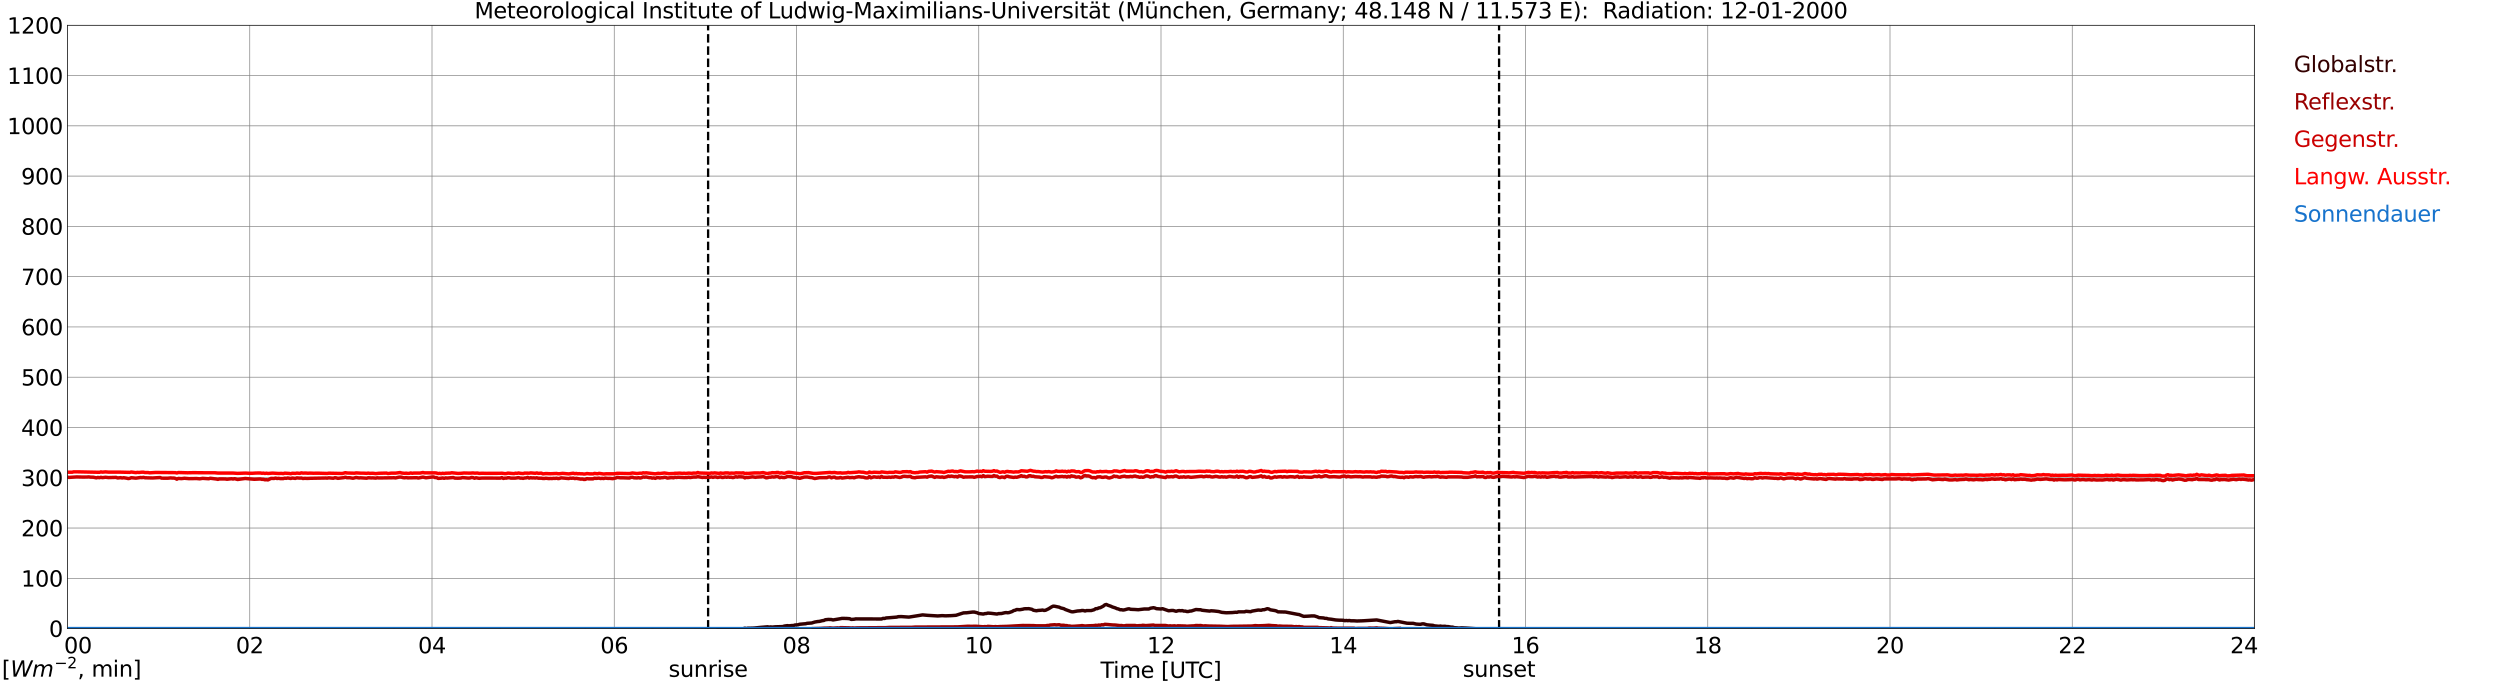 <?xml version="1.0" encoding="utf-8" standalone="no"?>
<!DOCTYPE svg PUBLIC "-//W3C//DTD SVG 1.1//EN"
  "http://www.w3.org/Graphics/SVG/1.1/DTD/svg11.dtd">
<svg xmlns:xlink="http://www.w3.org/1999/xlink" width="1085.4pt" height="296.64pt" viewBox="0 0 1085.4 296.64" xmlns="http://www.w3.org/2000/svg" version="1.1">
 <defs>
  <style type="text/css">*{stroke-linejoin: round; stroke-linecap: butt}</style>
 </defs>
 <g id="figure_1">
  <g id="patch_1">
   <path d="M 0 296.64 
L 1085.4 296.64 
L 1085.4 0 
L 0 0 
z
" style="fill: #ffffff"/>
  </g>
  <g id="axes_1">
   <g id="patch_2">
    <path d="M 29.306 272.909 
L 978.814 272.909 
L 978.814 10.976 
L 29.306 10.976 
z
" style="fill: #ffffff"/>
   </g>
   <g id="patch_3">
    <path d="M 978.814 272.909 
L 978.814 272.909 
L 978.814 10.976 
L 978.814 10.976 
z
" clip-path="url(#pd10ecaff24)" style="fill: #d3d3d3; opacity: 0.25; stroke: #d3d3d3; stroke-linejoin: miter"/>
   </g>
   <g id="matplotlib.axis_1">
    <g id="xtick_1">
     <g id="line2d_1">
      <path d="M 29.306 272.909 
L 29.306 10.976 
" clip-path="url(#pd10ecaff24)" style="fill: none; stroke: #808080; stroke-width: 0.3; stroke-linecap: square"/>
     </g>
     <g id="line2d_2"/>
     <g id="text_1">
      <!--    00 -->
      <g transform="translate(18.733 283.627) scale(0.095 -0.095)">
       <defs>
        <path id="DejaVuSans-20" transform="scale(0.016)"/>
        <path id="DejaVuSans-30" d="M 2034 4250 
Q 1547 4250 1301 3770 
Q 1056 3291 1056 2328 
Q 1056 1369 1301 889 
Q 1547 409 2034 409 
Q 2525 409 2770 889 
Q 3016 1369 3016 2328 
Q 3016 3291 2770 3770 
Q 2525 4250 2034 4250 
z
M 2034 4750 
Q 2819 4750 3233 4129 
Q 3647 3509 3647 2328 
Q 3647 1150 3233 529 
Q 2819 -91 2034 -91 
Q 1250 -91 836 529 
Q 422 1150 422 2328 
Q 422 3509 836 4129 
Q 1250 4750 2034 4750 
z
" transform="scale(0.016)"/>
       </defs>
       <use xlink:href="#DejaVuSans-20"/>
       <use xlink:href="#DejaVuSans-20" transform="translate(31.787 0)"/>
       <use xlink:href="#DejaVuSans-20" transform="translate(63.574 0)"/>
       <use xlink:href="#DejaVuSans-30" transform="translate(95.361 0)"/>
       <use xlink:href="#DejaVuSans-30" transform="translate(158.984 0)"/>
      </g>
     </g>
    </g>
    <g id="xtick_2">
     <g id="line2d_3">
      <path d="M 108.431 272.909 
L 108.431 10.976 
" clip-path="url(#pd10ecaff24)" style="fill: none; stroke: #808080; stroke-width: 0.3; stroke-linecap: square"/>
     </g>
     <g id="line2d_4"/>
     <g id="text_2">
      <!-- 02 -->
      <g transform="translate(102.387 283.627) scale(0.095 -0.095)">
       <defs>
        <path id="DejaVuSans-32" d="M 1228 531 
L 3431 531 
L 3431 0 
L 469 0 
L 469 531 
Q 828 903 1448 1529 
Q 2069 2156 2228 2338 
Q 2531 2678 2651 2914 
Q 2772 3150 2772 3378 
Q 2772 3750 2511 3984 
Q 2250 4219 1831 4219 
Q 1534 4219 1204 4116 
Q 875 4013 500 3803 
L 500 4441 
Q 881 4594 1212 4672 
Q 1544 4750 1819 4750 
Q 2544 4750 2975 4387 
Q 3406 4025 3406 3419 
Q 3406 3131 3298 2873 
Q 3191 2616 2906 2266 
Q 2828 2175 2409 1742 
Q 1991 1309 1228 531 
z
" transform="scale(0.016)"/>
       </defs>
       <use xlink:href="#DejaVuSans-30"/>
       <use xlink:href="#DejaVuSans-32" transform="translate(63.623 0)"/>
      </g>
     </g>
    </g>
    <g id="xtick_3">
     <g id="line2d_5">
      <path d="M 187.557 272.909 
L 187.557 10.976 
" clip-path="url(#pd10ecaff24)" style="fill: none; stroke: #808080; stroke-width: 0.3; stroke-linecap: square"/>
     </g>
     <g id="line2d_6"/>
     <g id="text_3">
      <!-- 04 -->
      <g transform="translate(181.513 283.627) scale(0.095 -0.095)">
       <defs>
        <path id="DejaVuSans-34" d="M 2419 4116 
L 825 1625 
L 2419 1625 
L 2419 4116 
z
M 2253 4666 
L 3047 4666 
L 3047 1625 
L 3713 1625 
L 3713 1100 
L 3047 1100 
L 3047 0 
L 2419 0 
L 2419 1100 
L 313 1100 
L 313 1709 
L 2253 4666 
z
" transform="scale(0.016)"/>
       </defs>
       <use xlink:href="#DejaVuSans-30"/>
       <use xlink:href="#DejaVuSans-34" transform="translate(63.623 0)"/>
      </g>
     </g>
    </g>
    <g id="xtick_4">
     <g id="line2d_7">
      <path d="M 266.683 272.909 
L 266.683 10.976 
" clip-path="url(#pd10ecaff24)" style="fill: none; stroke: #808080; stroke-width: 0.3; stroke-linecap: square"/>
     </g>
     <g id="line2d_8"/>
     <g id="text_4">
      <!-- 06 -->
      <g transform="translate(260.638 283.627) scale(0.095 -0.095)">
       <defs>
        <path id="DejaVuSans-36" d="M 2113 2584 
Q 1688 2584 1439 2293 
Q 1191 2003 1191 1497 
Q 1191 994 1439 701 
Q 1688 409 2113 409 
Q 2538 409 2786 701 
Q 3034 994 3034 1497 
Q 3034 2003 2786 2293 
Q 2538 2584 2113 2584 
z
M 3366 4563 
L 3366 3988 
Q 3128 4100 2886 4159 
Q 2644 4219 2406 4219 
Q 1781 4219 1451 3797 
Q 1122 3375 1075 2522 
Q 1259 2794 1537 2939 
Q 1816 3084 2150 3084 
Q 2853 3084 3261 2657 
Q 3669 2231 3669 1497 
Q 3669 778 3244 343 
Q 2819 -91 2113 -91 
Q 1303 -91 875 529 
Q 447 1150 447 2328 
Q 447 3434 972 4092 
Q 1497 4750 2381 4750 
Q 2619 4750 2861 4703 
Q 3103 4656 3366 4563 
z
" transform="scale(0.016)"/>
       </defs>
       <use xlink:href="#DejaVuSans-30"/>
       <use xlink:href="#DejaVuSans-36" transform="translate(63.623 0)"/>
      </g>
     </g>
    </g>
    <g id="xtick_5">
     <g id="line2d_9">
      <path d="M 345.808 272.909 
L 345.808 10.976 
" clip-path="url(#pd10ecaff24)" style="fill: none; stroke: #808080; stroke-width: 0.3; stroke-linecap: square"/>
     </g>
     <g id="line2d_10"/>
     <g id="text_5">
      <!-- 08 -->
      <g transform="translate(339.764 283.627) scale(0.095 -0.095)">
       <defs>
        <path id="DejaVuSans-38" d="M 2034 2216 
Q 1584 2216 1326 1975 
Q 1069 1734 1069 1313 
Q 1069 891 1326 650 
Q 1584 409 2034 409 
Q 2484 409 2743 651 
Q 3003 894 3003 1313 
Q 3003 1734 2745 1975 
Q 2488 2216 2034 2216 
z
M 1403 2484 
Q 997 2584 770 2862 
Q 544 3141 544 3541 
Q 544 4100 942 4425 
Q 1341 4750 2034 4750 
Q 2731 4750 3128 4425 
Q 3525 4100 3525 3541 
Q 3525 3141 3298 2862 
Q 3072 2584 2669 2484 
Q 3125 2378 3379 2068 
Q 3634 1759 3634 1313 
Q 3634 634 3220 271 
Q 2806 -91 2034 -91 
Q 1263 -91 848 271 
Q 434 634 434 1313 
Q 434 1759 690 2068 
Q 947 2378 1403 2484 
z
M 1172 3481 
Q 1172 3119 1398 2916 
Q 1625 2713 2034 2713 
Q 2441 2713 2670 2916 
Q 2900 3119 2900 3481 
Q 2900 3844 2670 4047 
Q 2441 4250 2034 4250 
Q 1625 4250 1398 4047 
Q 1172 3844 1172 3481 
z
" transform="scale(0.016)"/>
       </defs>
       <use xlink:href="#DejaVuSans-30"/>
       <use xlink:href="#DejaVuSans-38" transform="translate(63.623 0)"/>
      </g>
     </g>
    </g>
    <g id="xtick_6">
     <g id="line2d_11">
      <path d="M 424.934 272.909 
L 424.934 10.976 
" clip-path="url(#pd10ecaff24)" style="fill: none; stroke: #808080; stroke-width: 0.3; stroke-linecap: square"/>
     </g>
     <g id="line2d_12"/>
     <g id="text_6">
      <!-- 10 -->
      <g transform="translate(418.89 283.627) scale(0.095 -0.095)">
       <defs>
        <path id="DejaVuSans-31" d="M 794 531 
L 1825 531 
L 1825 4091 
L 703 3866 
L 703 4441 
L 1819 4666 
L 2450 4666 
L 2450 531 
L 3481 531 
L 3481 0 
L 794 0 
L 794 531 
z
" transform="scale(0.016)"/>
       </defs>
       <use xlink:href="#DejaVuSans-31"/>
       <use xlink:href="#DejaVuSans-30" transform="translate(63.623 0)"/>
      </g>
     </g>
    </g>
    <g id="xtick_7">
     <g id="line2d_13">
      <path d="M 504.06 272.909 
L 504.06 10.976 
" clip-path="url(#pd10ecaff24)" style="fill: none; stroke: #808080; stroke-width: 0.3; stroke-linecap: square"/>
     </g>
     <g id="line2d_14"/>
     <g id="text_7">
      <!-- 12 -->
      <g transform="translate(498.015 283.627) scale(0.095 -0.095)">
       <use xlink:href="#DejaVuSans-31"/>
       <use xlink:href="#DejaVuSans-32" transform="translate(63.623 0)"/>
      </g>
     </g>
    </g>
    <g id="xtick_8">
     <g id="line2d_15">
      <path d="M 583.185 272.909 
L 583.185 10.976 
" clip-path="url(#pd10ecaff24)" style="fill: none; stroke: #808080; stroke-width: 0.3; stroke-linecap: square"/>
     </g>
     <g id="line2d_16"/>
     <g id="text_8">
      <!-- 14 -->
      <g transform="translate(577.141 283.627) scale(0.095 -0.095)">
       <use xlink:href="#DejaVuSans-31"/>
       <use xlink:href="#DejaVuSans-34" transform="translate(63.623 0)"/>
      </g>
     </g>
    </g>
    <g id="xtick_9">
     <g id="line2d_17">
      <path d="M 662.311 272.909 
L 662.311 10.976 
" clip-path="url(#pd10ecaff24)" style="fill: none; stroke: #808080; stroke-width: 0.3; stroke-linecap: square"/>
     </g>
     <g id="line2d_18"/>
     <g id="text_9">
      <!-- 16 -->
      <g transform="translate(656.267 283.627) scale(0.095 -0.095)">
       <use xlink:href="#DejaVuSans-31"/>
       <use xlink:href="#DejaVuSans-36" transform="translate(63.623 0)"/>
      </g>
     </g>
    </g>
    <g id="xtick_10">
     <g id="line2d_19">
      <path d="M 741.437 272.909 
L 741.437 10.976 
" clip-path="url(#pd10ecaff24)" style="fill: none; stroke: #808080; stroke-width: 0.3; stroke-linecap: square"/>
     </g>
     <g id="line2d_20"/>
     <g id="text_10">
      <!-- 18 -->
      <g transform="translate(735.392 283.627) scale(0.095 -0.095)">
       <use xlink:href="#DejaVuSans-31"/>
       <use xlink:href="#DejaVuSans-38" transform="translate(63.623 0)"/>
      </g>
     </g>
    </g>
    <g id="xtick_11">
     <g id="line2d_21">
      <path d="M 820.562 272.909 
L 820.562 10.976 
" clip-path="url(#pd10ecaff24)" style="fill: none; stroke: #808080; stroke-width: 0.3; stroke-linecap: square"/>
     </g>
     <g id="line2d_22"/>
     <g id="text_11">
      <!-- 20 -->
      <g transform="translate(814.518 283.627) scale(0.095 -0.095)">
       <use xlink:href="#DejaVuSans-32"/>
       <use xlink:href="#DejaVuSans-30" transform="translate(63.623 0)"/>
      </g>
     </g>
    </g>
    <g id="xtick_12">
     <g id="line2d_23">
      <path d="M 899.688 272.909 
L 899.688 10.976 
" clip-path="url(#pd10ecaff24)" style="fill: none; stroke: #808080; stroke-width: 0.3; stroke-linecap: square"/>
     </g>
     <g id="line2d_24"/>
     <g id="text_12">
      <!-- 22 -->
      <g transform="translate(893.644 283.627) scale(0.095 -0.095)">
       <use xlink:href="#DejaVuSans-32"/>
       <use xlink:href="#DejaVuSans-32" transform="translate(63.623 0)"/>
      </g>
     </g>
    </g>
    <g id="xtick_13">
     <g id="line2d_25">
      <path d="M 978.814 272.909 
L 978.814 10.976 
" clip-path="url(#pd10ecaff24)" style="fill: none; stroke: #808080; stroke-width: 0.3; stroke-linecap: square"/>
     </g>
     <g id="line2d_26"/>
     <g id="text_13">
      <!-- 24    -->
      <g transform="translate(968.241 283.627) scale(0.095 -0.095)">
       <use xlink:href="#DejaVuSans-32"/>
       <use xlink:href="#DejaVuSans-34" transform="translate(63.623 0)"/>
       <use xlink:href="#DejaVuSans-20" transform="translate(127.246 0)"/>
       <use xlink:href="#DejaVuSans-20" transform="translate(159.033 0)"/>
       <use xlink:href="#DejaVuSans-20" transform="translate(190.82 0)"/>
      </g>
     </g>
    </g>
    <g id="text_14">
     <!-- Time [UTC] -->
     <g transform="translate(477.806 294.322) scale(0.095 -0.095)">
      <defs>
       <path id="DejaVuSans-54" d="M -19 4666 
L 3928 4666 
L 3928 4134 
L 2272 4134 
L 2272 0 
L 1638 0 
L 1638 4134 
L -19 4134 
L -19 4666 
z
" transform="scale(0.016)"/>
       <path id="DejaVuSans-69" d="M 603 3500 
L 1178 3500 
L 1178 0 
L 603 0 
L 603 3500 
z
M 603 4863 
L 1178 4863 
L 1178 4134 
L 603 4134 
L 603 4863 
z
" transform="scale(0.016)"/>
       <path id="DejaVuSans-6d" d="M 3328 2828 
Q 3544 3216 3844 3400 
Q 4144 3584 4550 3584 
Q 5097 3584 5394 3201 
Q 5691 2819 5691 2113 
L 5691 0 
L 5113 0 
L 5113 2094 
Q 5113 2597 4934 2840 
Q 4756 3084 4391 3084 
Q 3944 3084 3684 2787 
Q 3425 2491 3425 1978 
L 3425 0 
L 2847 0 
L 2847 2094 
Q 2847 2600 2669 2842 
Q 2491 3084 2119 3084 
Q 1678 3084 1418 2786 
Q 1159 2488 1159 1978 
L 1159 0 
L 581 0 
L 581 3500 
L 1159 3500 
L 1159 2956 
Q 1356 3278 1631 3431 
Q 1906 3584 2284 3584 
Q 2666 3584 2933 3390 
Q 3200 3197 3328 2828 
z
" transform="scale(0.016)"/>
       <path id="DejaVuSans-65" d="M 3597 1894 
L 3597 1613 
L 953 1613 
Q 991 1019 1311 708 
Q 1631 397 2203 397 
Q 2534 397 2845 478 
Q 3156 559 3463 722 
L 3463 178 
Q 3153 47 2828 -22 
Q 2503 -91 2169 -91 
Q 1331 -91 842 396 
Q 353 884 353 1716 
Q 353 2575 817 3079 
Q 1281 3584 2069 3584 
Q 2775 3584 3186 3129 
Q 3597 2675 3597 1894 
z
M 3022 2063 
Q 3016 2534 2758 2815 
Q 2500 3097 2075 3097 
Q 1594 3097 1305 2825 
Q 1016 2553 972 2059 
L 3022 2063 
z
" transform="scale(0.016)"/>
       <path id="DejaVuSans-5b" d="M 550 4863 
L 1875 4863 
L 1875 4416 
L 1125 4416 
L 1125 -397 
L 1875 -397 
L 1875 -844 
L 550 -844 
L 550 4863 
z
" transform="scale(0.016)"/>
       <path id="DejaVuSans-55" d="M 556 4666 
L 1191 4666 
L 1191 1831 
Q 1191 1081 1462 751 
Q 1734 422 2344 422 
Q 2950 422 3222 751 
Q 3494 1081 3494 1831 
L 3494 4666 
L 4128 4666 
L 4128 1753 
Q 4128 841 3676 375 
Q 3225 -91 2344 -91 
Q 1459 -91 1007 375 
Q 556 841 556 1753 
L 556 4666 
z
" transform="scale(0.016)"/>
       <path id="DejaVuSans-43" d="M 4122 4306 
L 4122 3641 
Q 3803 3938 3442 4084 
Q 3081 4231 2675 4231 
Q 1875 4231 1450 3742 
Q 1025 3253 1025 2328 
Q 1025 1406 1450 917 
Q 1875 428 2675 428 
Q 3081 428 3442 575 
Q 3803 722 4122 1019 
L 4122 359 
Q 3791 134 3420 21 
Q 3050 -91 2638 -91 
Q 1578 -91 968 557 
Q 359 1206 359 2328 
Q 359 3453 968 4101 
Q 1578 4750 2638 4750 
Q 3056 4750 3426 4639 
Q 3797 4528 4122 4306 
z
" transform="scale(0.016)"/>
       <path id="DejaVuSans-5d" d="M 1947 4863 
L 1947 -844 
L 622 -844 
L 622 -397 
L 1369 -397 
L 1369 4416 
L 622 4416 
L 622 4863 
L 1947 4863 
z
" transform="scale(0.016)"/>
      </defs>
      <use xlink:href="#DejaVuSans-54"/>
      <use xlink:href="#DejaVuSans-69" transform="translate(57.959 0)"/>
      <use xlink:href="#DejaVuSans-6d" transform="translate(85.742 0)"/>
      <use xlink:href="#DejaVuSans-65" transform="translate(183.154 0)"/>
      <use xlink:href="#DejaVuSans-20" transform="translate(244.678 0)"/>
      <use xlink:href="#DejaVuSans-5b" transform="translate(276.465 0)"/>
      <use xlink:href="#DejaVuSans-55" transform="translate(315.479 0)"/>
      <use xlink:href="#DejaVuSans-54" transform="translate(388.672 0)"/>
      <use xlink:href="#DejaVuSans-43" transform="translate(443.881 0)"/>
      <use xlink:href="#DejaVuSans-5d" transform="translate(513.705 0)"/>
     </g>
    </g>
   </g>
   <g id="matplotlib.axis_2">
    <g id="ytick_1">
     <g id="line2d_27">
      <path d="M 29.306 272.909 
L 978.814 272.909 
" clip-path="url(#pd10ecaff24)" style="fill: none; stroke: #808080; stroke-width: 0.3; stroke-linecap: square"/>
     </g>
     <g id="line2d_28"/>
     <g id="text_15">
      <!-- 0 -->
      <g transform="translate(21.261 276.518) scale(0.095 -0.095)">
       <use xlink:href="#DejaVuSans-30"/>
      </g>
     </g>
    </g>
    <g id="ytick_2">
     <g id="line2d_29">
      <path d="M 29.306 251.081 
L 978.814 251.081 
" clip-path="url(#pd10ecaff24)" style="fill: none; stroke: #808080; stroke-width: 0.3; stroke-linecap: square"/>
     </g>
     <g id="line2d_30"/>
     <g id="text_16">
      <!-- 100 -->
      <g transform="translate(9.173 254.69) scale(0.095 -0.095)">
       <use xlink:href="#DejaVuSans-31"/>
       <use xlink:href="#DejaVuSans-30" transform="translate(63.623 0)"/>
       <use xlink:href="#DejaVuSans-30" transform="translate(127.246 0)"/>
      </g>
     </g>
    </g>
    <g id="ytick_3">
     <g id="line2d_31">
      <path d="M 29.306 229.253 
L 978.814 229.253 
" clip-path="url(#pd10ecaff24)" style="fill: none; stroke: #808080; stroke-width: 0.3; stroke-linecap: square"/>
     </g>
     <g id="line2d_32"/>
     <g id="text_17">
      <!-- 200 -->
      <g transform="translate(9.173 232.863) scale(0.095 -0.095)">
       <use xlink:href="#DejaVuSans-32"/>
       <use xlink:href="#DejaVuSans-30" transform="translate(63.623 0)"/>
       <use xlink:href="#DejaVuSans-30" transform="translate(127.246 0)"/>
      </g>
     </g>
    </g>
    <g id="ytick_4">
     <g id="line2d_33">
      <path d="M 29.306 207.426 
L 978.814 207.426 
" clip-path="url(#pd10ecaff24)" style="fill: none; stroke: #808080; stroke-width: 0.3; stroke-linecap: square"/>
     </g>
     <g id="line2d_34"/>
     <g id="text_18">
      <!-- 300 -->
      <g transform="translate(9.173 211.035) scale(0.095 -0.095)">
       <defs>
        <path id="DejaVuSans-33" d="M 2597 2516 
Q 3050 2419 3304 2112 
Q 3559 1806 3559 1356 
Q 3559 666 3084 287 
Q 2609 -91 1734 -91 
Q 1441 -91 1130 -33 
Q 819 25 488 141 
L 488 750 
Q 750 597 1062 519 
Q 1375 441 1716 441 
Q 2309 441 2620 675 
Q 2931 909 2931 1356 
Q 2931 1769 2642 2001 
Q 2353 2234 1838 2234 
L 1294 2234 
L 1294 2753 
L 1863 2753 
Q 2328 2753 2575 2939 
Q 2822 3125 2822 3475 
Q 2822 3834 2567 4026 
Q 2313 4219 1838 4219 
Q 1578 4219 1281 4162 
Q 984 4106 628 3988 
L 628 4550 
Q 988 4650 1302 4700 
Q 1616 4750 1894 4750 
Q 2613 4750 3031 4423 
Q 3450 4097 3450 3541 
Q 3450 3153 3228 2886 
Q 3006 2619 2597 2516 
z
" transform="scale(0.016)"/>
       </defs>
       <use xlink:href="#DejaVuSans-33"/>
       <use xlink:href="#DejaVuSans-30" transform="translate(63.623 0)"/>
       <use xlink:href="#DejaVuSans-30" transform="translate(127.246 0)"/>
      </g>
     </g>
    </g>
    <g id="ytick_5">
     <g id="line2d_35">
      <path d="M 29.306 185.598 
L 978.814 185.598 
" clip-path="url(#pd10ecaff24)" style="fill: none; stroke: #808080; stroke-width: 0.3; stroke-linecap: square"/>
     </g>
     <g id="line2d_36"/>
     <g id="text_19">
      <!-- 400 -->
      <g transform="translate(9.173 189.207) scale(0.095 -0.095)">
       <use xlink:href="#DejaVuSans-34"/>
       <use xlink:href="#DejaVuSans-30" transform="translate(63.623 0)"/>
       <use xlink:href="#DejaVuSans-30" transform="translate(127.246 0)"/>
      </g>
     </g>
    </g>
    <g id="ytick_6">
     <g id="line2d_37">
      <path d="M 29.306 163.77 
L 978.814 163.77 
" clip-path="url(#pd10ecaff24)" style="fill: none; stroke: #808080; stroke-width: 0.3; stroke-linecap: square"/>
     </g>
     <g id="line2d_38"/>
     <g id="text_20">
      <!-- 500 -->
      <g transform="translate(9.173 167.379) scale(0.095 -0.095)">
       <defs>
        <path id="DejaVuSans-35" d="M 691 4666 
L 3169 4666 
L 3169 4134 
L 1269 4134 
L 1269 2991 
Q 1406 3038 1543 3061 
Q 1681 3084 1819 3084 
Q 2600 3084 3056 2656 
Q 3513 2228 3513 1497 
Q 3513 744 3044 326 
Q 2575 -91 1722 -91 
Q 1428 -91 1123 -41 
Q 819 9 494 109 
L 494 744 
Q 775 591 1075 516 
Q 1375 441 1709 441 
Q 2250 441 2565 725 
Q 2881 1009 2881 1497 
Q 2881 1984 2565 2268 
Q 2250 2553 1709 2553 
Q 1456 2553 1204 2497 
Q 953 2441 691 2322 
L 691 4666 
z
" transform="scale(0.016)"/>
       </defs>
       <use xlink:href="#DejaVuSans-35"/>
       <use xlink:href="#DejaVuSans-30" transform="translate(63.623 0)"/>
       <use xlink:href="#DejaVuSans-30" transform="translate(127.246 0)"/>
      </g>
     </g>
    </g>
    <g id="ytick_7">
     <g id="line2d_39">
      <path d="M 29.306 141.942 
L 978.814 141.942 
" clip-path="url(#pd10ecaff24)" style="fill: none; stroke: #808080; stroke-width: 0.3; stroke-linecap: square"/>
     </g>
     <g id="line2d_40"/>
     <g id="text_21">
      <!-- 600 -->
      <g transform="translate(9.173 145.551) scale(0.095 -0.095)">
       <use xlink:href="#DejaVuSans-36"/>
       <use xlink:href="#DejaVuSans-30" transform="translate(63.623 0)"/>
       <use xlink:href="#DejaVuSans-30" transform="translate(127.246 0)"/>
      </g>
     </g>
    </g>
    <g id="ytick_8">
     <g id="line2d_41">
      <path d="M 29.306 120.114 
L 978.814 120.114 
" clip-path="url(#pd10ecaff24)" style="fill: none; stroke: #808080; stroke-width: 0.3; stroke-linecap: square"/>
     </g>
     <g id="line2d_42"/>
     <g id="text_22">
      <!-- 700 -->
      <g transform="translate(9.173 123.724) scale(0.095 -0.095)">
       <defs>
        <path id="DejaVuSans-37" d="M 525 4666 
L 3525 4666 
L 3525 4397 
L 1831 0 
L 1172 0 
L 2766 4134 
L 525 4134 
L 525 4666 
z
" transform="scale(0.016)"/>
       </defs>
       <use xlink:href="#DejaVuSans-37"/>
       <use xlink:href="#DejaVuSans-30" transform="translate(63.623 0)"/>
       <use xlink:href="#DejaVuSans-30" transform="translate(127.246 0)"/>
      </g>
     </g>
    </g>
    <g id="ytick_9">
     <g id="line2d_43">
      <path d="M 29.306 98.287 
L 978.814 98.287 
" clip-path="url(#pd10ecaff24)" style="fill: none; stroke: #808080; stroke-width: 0.3; stroke-linecap: square"/>
     </g>
     <g id="line2d_44"/>
     <g id="text_23">
      <!-- 800 -->
      <g transform="translate(9.173 101.896) scale(0.095 -0.095)">
       <use xlink:href="#DejaVuSans-38"/>
       <use xlink:href="#DejaVuSans-30" transform="translate(63.623 0)"/>
       <use xlink:href="#DejaVuSans-30" transform="translate(127.246 0)"/>
      </g>
     </g>
    </g>
    <g id="ytick_10">
     <g id="line2d_45">
      <path d="M 29.306 76.459 
L 978.814 76.459 
" clip-path="url(#pd10ecaff24)" style="fill: none; stroke: #808080; stroke-width: 0.3; stroke-linecap: square"/>
     </g>
     <g id="line2d_46"/>
     <g id="text_24">
      <!-- 900 -->
      <g transform="translate(9.173 80.068) scale(0.095 -0.095)">
       <defs>
        <path id="DejaVuSans-39" d="M 703 97 
L 703 672 
Q 941 559 1184 500 
Q 1428 441 1663 441 
Q 2288 441 2617 861 
Q 2947 1281 2994 2138 
Q 2813 1869 2534 1725 
Q 2256 1581 1919 1581 
Q 1219 1581 811 2004 
Q 403 2428 403 3163 
Q 403 3881 828 4315 
Q 1253 4750 1959 4750 
Q 2769 4750 3195 4129 
Q 3622 3509 3622 2328 
Q 3622 1225 3098 567 
Q 2575 -91 1691 -91 
Q 1453 -91 1209 -44 
Q 966 3 703 97 
z
M 1959 2075 
Q 2384 2075 2632 2365 
Q 2881 2656 2881 3163 
Q 2881 3666 2632 3958 
Q 2384 4250 1959 4250 
Q 1534 4250 1286 3958 
Q 1038 3666 1038 3163 
Q 1038 2656 1286 2365 
Q 1534 2075 1959 2075 
z
" transform="scale(0.016)"/>
       </defs>
       <use xlink:href="#DejaVuSans-39"/>
       <use xlink:href="#DejaVuSans-30" transform="translate(63.623 0)"/>
       <use xlink:href="#DejaVuSans-30" transform="translate(127.246 0)"/>
      </g>
     </g>
    </g>
    <g id="ytick_11">
     <g id="line2d_47">
      <path d="M 29.306 54.631 
L 978.814 54.631 
" clip-path="url(#pd10ecaff24)" style="fill: none; stroke: #808080; stroke-width: 0.3; stroke-linecap: square"/>
     </g>
     <g id="line2d_48"/>
     <g id="text_25">
      <!-- 1000 -->
      <g transform="translate(3.128 58.24) scale(0.095 -0.095)">
       <use xlink:href="#DejaVuSans-31"/>
       <use xlink:href="#DejaVuSans-30" transform="translate(63.623 0)"/>
       <use xlink:href="#DejaVuSans-30" transform="translate(127.246 0)"/>
       <use xlink:href="#DejaVuSans-30" transform="translate(190.869 0)"/>
      </g>
     </g>
    </g>
    <g id="ytick_12">
     <g id="line2d_49">
      <path d="M 29.306 32.803 
L 978.814 32.803 
" clip-path="url(#pd10ecaff24)" style="fill: none; stroke: #808080; stroke-width: 0.3; stroke-linecap: square"/>
     </g>
     <g id="line2d_50"/>
     <g id="text_26">
      <!-- 1100 -->
      <g transform="translate(3.128 36.413) scale(0.095 -0.095)">
       <use xlink:href="#DejaVuSans-31"/>
       <use xlink:href="#DejaVuSans-31" transform="translate(63.623 0)"/>
       <use xlink:href="#DejaVuSans-30" transform="translate(127.246 0)"/>
       <use xlink:href="#DejaVuSans-30" transform="translate(190.869 0)"/>
      </g>
     </g>
    </g>
    <g id="ytick_13">
     <g id="line2d_51">
      <path d="M 29.306 10.976 
L 978.814 10.976 
" clip-path="url(#pd10ecaff24)" style="fill: none; stroke: #808080; stroke-width: 0.3; stroke-linecap: square"/>
     </g>
     <g id="line2d_52"/>
     <g id="text_27">
      <!-- 1200 -->
      <g transform="translate(3.128 14.585) scale(0.095 -0.095)">
       <use xlink:href="#DejaVuSans-31"/>
       <use xlink:href="#DejaVuSans-32" transform="translate(63.623 0)"/>
       <use xlink:href="#DejaVuSans-30" transform="translate(127.246 0)"/>
       <use xlink:href="#DejaVuSans-30" transform="translate(190.869 0)"/>
      </g>
     </g>
    </g>
   </g>
   <g id="line2d_53">
    <path d="M 307.432 272.909 
L 307.432 10.976 
" clip-path="url(#pd10ecaff24)" style="fill: none; stroke-dasharray: 3.7,1.6; stroke-dashoffset: 0; stroke: #000000"/>
   </g>
   <g id="line2d_54">
    <path d="M 650.838 272.909 
L 650.838 10.976 
" clip-path="url(#pd10ecaff24)" style="fill: none; stroke-dasharray: 3.7,1.6; stroke-dashoffset: 0; stroke: #000000"/>
   </g>
   <g id="line2d_55">
    <path d="M 29.306 273.686 
L 31.284 273.732 
L 129.532 273.732 
L 130.191 273.594 
L 130.85 273.732 
L 170.413 273.732 
L 171.073 273.594 
L 171.732 273.732 
L 173.051 273.686 
L 173.71 273.823 
L 174.37 273.823 
L 175.029 273.686 
L 178.985 273.732 
L 179.645 273.823 
L 180.304 273.686 
L 182.282 273.732 
L 184.26 273.732 
L 184.92 273.594 
L 185.579 273.732 
L 188.876 273.686 
L 189.535 273.915 
L 190.195 273.732 
L 216.57 273.686 
L 217.229 273.594 
L 217.889 273.823 
L 218.548 273.732 
L 219.207 273.823 
L 219.867 273.686 
L 220.526 273.823 
L 221.186 273.823 
L 221.845 273.686 
L 223.823 273.823 
L 224.482 273.732 
L 225.142 273.823 
L 226.461 273.732 
L 228.439 273.732 
L 229.098 273.915 
L 229.757 273.686 
L 230.417 273.823 
L 231.076 273.686 
L 233.054 273.823 
L 233.714 273.686 
L 235.033 273.732 
L 236.351 273.686 
L 237.011 273.823 
L 238.329 273.732 
L 239.648 273.686 
L 241.626 273.823 
L 242.286 273.686 
L 244.264 273.823 
L 244.923 273.732 
L 245.583 273.823 
L 246.901 273.686 
L 247.561 273.686 
L 248.22 273.823 
L 248.88 273.732 
L 249.539 273.823 
L 250.858 273.732 
L 253.495 273.686 
L 254.155 273.594 
L 254.814 273.823 
L 256.133 273.732 
L 257.451 273.686 
L 258.111 273.915 
L 258.77 273.732 
L 260.748 273.686 
L 262.726 273.732 
L 270.639 273.686 
L 271.298 273.915 
L 271.958 273.732 
L 272.617 273.823 
L 273.936 273.732 
L 282.508 273.686 
L 283.167 273.594 
L 284.486 273.686 
L 288.442 273.732 
L 289.102 273.823 
L 289.761 273.594 
L 291.08 273.823 
L 292.399 273.686 
L 293.717 273.686 
L 304.267 273.594 
L 304.927 273.505 
L 305.586 273.594 
L 306.246 273.459 
L 306.905 273.505 
L 307.564 273.686 
L 308.224 273.505 
L 310.861 273.505 
L 311.521 273.367 
L 314.818 273.276 
L 315.477 273.184 
L 316.136 273.367 
L 316.796 273.138 
L 317.455 273.138 
L 318.114 272.955 
L 322.73 272.955 
L 323.39 272.725 
L 324.049 272.909 
L 324.708 272.725 
L 326.027 272.725 
L 327.346 272.68 
L 329.983 272.405 
L 333.28 272.132 
L 333.94 272.267 
L 334.599 272.178 
L 335.258 272.267 
L 336.577 272.132 
L 339.874 272.04 
L 340.533 271.811 
L 341.852 271.628 
L 342.512 271.719 
L 343.83 271.582 
L 344.49 271.582 
L 345.149 271.352 
L 346.468 271.261 
L 347.127 271.032 
L 349.105 270.85 
L 349.765 270.805 
L 350.424 270.621 
L 352.402 270.484 
L 353.721 270.071 
L 355.04 269.842 
L 355.699 269.796 
L 357.018 269.477 
L 357.677 269.386 
L 358.337 269.065 
L 359.655 268.927 
L 360.974 268.973 
L 361.634 269.157 
L 364.93 268.607 
L 365.59 268.469 
L 367.568 268.515 
L 368.887 268.607 
L 369.546 268.927 
L 370.865 268.836 
L 371.524 268.698 
L 382.734 268.744 
L 383.393 268.469 
L 384.053 268.515 
L 384.712 268.288 
L 386.031 268.196 
L 389.328 267.921 
L 389.987 267.738 
L 391.306 267.692 
L 394.603 267.921 
L 399.218 267.188 
L 400.537 266.961 
L 402.515 267.142 
L 407.131 267.417 
L 409.109 267.279 
L 410.428 267.371 
L 413.065 267.279 
L 414.384 267.188 
L 415.043 267.142 
L 417.022 266.502 
L 418.34 266.09 
L 419.659 266.044 
L 422.297 265.725 
L 422.956 265.725 
L 424.275 266.044 
L 424.934 266.365 
L 426.912 266.594 
L 427.572 266.411 
L 428.231 266.365 
L 428.89 266.181 
L 430.209 266.273 
L 432.847 266.594 
L 433.506 266.411 
L 434.825 266.365 
L 436.144 266.044 
L 436.803 265.952 
L 437.462 266.044 
L 438.122 265.952 
L 439.44 265.496 
L 440.1 265.084 
L 440.759 264.946 
L 441.419 264.625 
L 442.737 264.717 
L 444.056 264.49 
L 444.716 264.306 
L 446.694 264.261 
L 448.012 264.536 
L 448.672 264.946 
L 449.991 265.175 
L 450.65 265.038 
L 451.969 264.946 
L 452.628 264.854 
L 453.287 265.038 
L 453.947 264.946 
L 455.266 264.306 
L 456.584 263.481 
L 457.244 263.163 
L 457.903 263.209 
L 459.222 263.481 
L 459.881 263.619 
L 460.541 263.94 
L 461.859 264.261 
L 462.519 264.625 
L 465.156 265.588 
L 465.816 265.634 
L 467.794 265.267 
L 469.113 265.175 
L 469.772 265.038 
L 470.431 265.084 
L 471.091 265.267 
L 471.75 265.084 
L 473.728 265.084 
L 475.047 264.717 
L 475.706 264.261 
L 476.366 264.261 
L 477.025 263.94 
L 477.685 263.848 
L 479.003 263.163 
L 479.663 262.613 
L 480.322 262.429 
L 480.981 262.75 
L 482.3 263.209 
L 482.96 263.527 
L 484.278 263.94 
L 484.938 264.261 
L 485.597 264.398 
L 486.256 264.717 
L 486.916 264.717 
L 487.575 264.854 
L 488.235 264.763 
L 489.553 264.398 
L 490.213 264.306 
L 490.872 264.536 
L 492.85 264.625 
L 494.169 264.717 
L 496.807 264.398 
L 498.785 264.398 
L 499.444 264.077 
L 500.763 263.848 
L 501.422 263.986 
L 502.082 264.261 
L 504.06 264.398 
L 504.719 264.261 
L 507.357 265.175 
L 508.675 265.038 
L 509.335 265.038 
L 510.654 265.404 
L 511.313 265.175 
L 511.972 265.084 
L 512.632 265.175 
L 513.291 265.084 
L 513.95 265.313 
L 514.61 265.313 
L 515.269 265.496 
L 515.929 265.496 
L 516.588 265.313 
L 517.247 265.267 
L 519.226 264.625 
L 520.544 264.717 
L 521.204 264.717 
L 521.863 264.946 
L 525.16 265.313 
L 525.819 265.175 
L 527.138 265.267 
L 529.116 265.496 
L 530.435 265.861 
L 532.413 266.044 
L 535.051 265.952 
L 536.369 265.817 
L 537.029 265.861 
L 537.688 265.634 
L 540.326 265.634 
L 540.985 265.404 
L 542.963 265.588 
L 543.623 265.313 
L 546.26 264.854 
L 547.579 264.946 
L 548.238 264.717 
L 548.898 264.717 
L 550.216 264.261 
L 550.876 264.398 
L 551.535 264.763 
L 553.513 265.084 
L 554.173 265.267 
L 554.832 265.634 
L 558.129 265.725 
L 563.404 266.732 
L 564.063 266.823 
L 565.382 267.371 
L 566.042 267.6 
L 568.02 267.509 
L 569.338 267.417 
L 570.657 267.417 
L 571.976 267.829 
L 572.635 268.15 
L 574.613 268.288 
L 575.273 268.469 
L 575.932 268.469 
L 576.592 268.698 
L 577.91 268.836 
L 579.889 269.157 
L 581.207 269.248 
L 583.185 269.294 
L 583.845 269.477 
L 584.504 269.386 
L 585.164 269.477 
L 585.823 269.386 
L 586.482 269.523 
L 587.801 269.523 
L 589.12 269.615 
L 591.757 269.523 
L 597.692 269.157 
L 603.626 270.3 
L 605.604 269.934 
L 606.264 269.934 
L 606.923 269.796 
L 610.879 270.575 
L 612.198 270.621 
L 613.517 270.621 
L 614.836 270.942 
L 616.154 271.032 
L 616.814 271.032 
L 617.473 270.85 
L 618.133 270.85 
L 619.451 271.261 
L 620.77 271.398 
L 622.089 271.49 
L 622.748 271.719 
L 624.726 271.903 
L 625.386 271.811 
L 626.045 271.948 
L 627.364 271.903 
L 628.023 272.04 
L 628.683 272.04 
L 630.001 272.267 
L 630.661 272.267 
L 631.32 272.496 
L 632.639 272.588 
L 633.298 272.68 
L 634.617 272.588 
L 636.595 272.68 
L 647.805 273.459 
L 648.464 273.367 
L 649.123 273.505 
L 649.783 273.459 
L 650.442 273.594 
L 651.102 273.505 
L 652.42 273.594 
L 662.97 273.686 
L 664.949 273.732 
L 759.899 273.686 
L 760.559 273.594 
L 761.218 273.732 
L 767.153 273.732 
L 767.812 273.594 
L 769.131 273.732 
L 865.4 273.732 
L 866.06 273.594 
L 866.719 273.732 
L 868.038 273.686 
L 868.697 273.823 
L 870.016 273.732 
L 871.994 273.686 
L 873.972 273.915 
L 874.632 273.732 
L 875.291 273.823 
L 875.95 273.686 
L 882.544 273.732 
L 883.204 273.823 
L 883.863 273.732 
L 884.522 273.823 
L 885.841 273.732 
L 886.5 273.915 
L 888.479 273.732 
L 889.797 273.686 
L 891.116 273.823 
L 891.775 273.594 
L 892.435 273.732 
L 937.932 273.732 
L 938.592 273.594 
L 939.251 273.732 
L 978.154 273.686 
L 978.154 273.686 
" clip-path="url(#pd10ecaff24)" style="fill: none; stroke: #330000; stroke-width: 1.5; stroke-linecap: square"/>
   </g>
   <g id="line2d_56">
    <path d="M 353.062 272.909 
L 356.359 272.815 
L 357.677 272.723 
L 359.655 272.675 
L 360.315 272.584 
L 361.634 272.723 
L 363.612 272.584 
L 364.271 272.675 
L 364.93 272.49 
L 368.887 272.584 
L 369.546 272.675 
L 370.206 272.584 
L 370.865 272.675 
L 372.184 272.584 
L 384.712 272.49 
L 386.031 272.396 
L 395.921 272.35 
L 397.24 272.256 
L 415.703 272.164 
L 420.318 271.885 
L 421.637 271.931 
L 423.615 271.885 
L 426.912 272.119 
L 427.572 272.025 
L 428.231 272.119 
L 428.89 271.931 
L 430.209 272.025 
L 431.528 272.119 
L 432.187 272.025 
L 432.847 272.119 
L 434.165 272.025 
L 437.462 271.931 
L 444.056 271.56 
L 448.672 271.606 
L 449.991 271.7 
L 453.947 271.7 
L 454.606 271.56 
L 455.266 271.56 
L 455.925 271.372 
L 457.903 271.232 
L 458.563 271.326 
L 459.881 271.232 
L 460.541 271.466 
L 461.859 271.466 
L 462.519 271.606 
L 463.178 271.606 
L 463.838 271.791 
L 464.497 271.791 
L 465.156 271.931 
L 466.475 271.885 
L 467.794 271.791 
L 469.113 271.7 
L 469.772 271.606 
L 471.091 271.791 
L 472.409 271.7 
L 475.047 271.606 
L 475.706 271.466 
L 476.366 271.56 
L 477.025 271.372 
L 477.685 271.466 
L 478.344 271.232 
L 479.003 271.326 
L 479.663 271.047 
L 480.981 271.141 
L 482.96 271.326 
L 484.278 271.372 
L 486.256 271.606 
L 486.916 271.56 
L 487.575 271.7 
L 488.235 271.7 
L 488.894 271.56 
L 492.85 271.56 
L 493.51 271.7 
L 494.828 271.606 
L 495.488 271.606 
L 496.147 271.466 
L 497.466 271.606 
L 500.763 271.372 
L 501.422 271.56 
L 506.038 271.56 
L 507.357 271.791 
L 508.016 271.7 
L 508.675 271.791 
L 509.994 271.7 
L 510.654 271.885 
L 511.313 271.7 
L 514.61 271.791 
L 515.269 271.885 
L 516.588 271.791 
L 518.566 271.7 
L 519.226 271.56 
L 520.544 271.606 
L 521.204 271.56 
L 522.522 271.791 
L 523.182 271.7 
L 524.501 271.791 
L 529.776 271.885 
L 533.073 272.025 
L 534.391 271.931 
L 536.369 271.885 
L 537.688 271.885 
L 543.623 271.791 
L 544.941 271.606 
L 546.26 271.7 
L 548.898 271.606 
L 550.876 271.466 
L 552.195 271.606 
L 554.173 271.7 
L 554.832 271.885 
L 555.491 271.791 
L 556.81 271.885 
L 560.766 271.931 
L 562.085 272.119 
L 562.745 272.025 
L 563.404 272.119 
L 564.063 272.025 
L 564.723 272.164 
L 565.382 272.164 
L 566.042 272.35 
L 571.976 272.35 
L 572.635 272.49 
L 576.592 272.584 
L 577.251 272.675 
L 577.91 272.49 
L 578.57 272.675 
L 580.548 272.723 
L 587.801 272.723 
L 588.46 272.909 
L 589.779 272.815 
L 593.736 272.815 
L 594.395 272.675 
L 596.373 272.723 
L 597.692 272.584 
L 598.351 272.723 
L 600.989 272.815 
L 602.307 272.909 
M 605.604 272.909 
L 607.582 272.815 
M 609.561 272.909 
" clip-path="url(#pd10ecaff24)" style="fill: none; stroke: #990000; stroke-width: 1.5; stroke-linecap: square"/>
   </g>
   <g id="line2d_57">
    <path d="M 29.306 207.155 
L 29.965 207.273 
L 33.262 207.061 
L 35.9 207.122 
L 37.878 207.105 
L 38.537 207.041 
L 39.197 207.153 
L 40.515 207.19 
L 41.834 207.469 
L 42.493 207.273 
L 43.153 207.406 
L 43.812 207.22 
L 44.472 207.38 
L 45.79 207.207 
L 47.109 207.347 
L 50.406 207.264 
L 51.065 207.513 
L 52.384 207.382 
L 53.043 207.517 
L 53.703 207.408 
L 55.022 207.615 
L 55.681 207.77 
L 56.34 207.674 
L 57 207.391 
L 58.978 207.598 
L 60.956 207.319 
L 61.615 207.369 
L 62.275 207.257 
L 62.934 207.43 
L 66.231 207.519 
L 67.55 207.441 
L 69.528 207.323 
L 70.187 207.598 
L 72.825 207.622 
L 74.144 207.482 
L 74.803 207.572 
L 75.462 207.541 
L 76.122 207.696 
L 76.781 208.052 
L 77.441 207.696 
L 78.759 207.803 
L 80.078 207.639 
L 82.056 207.81 
L 85.353 207.755 
L 86.672 207.888 
L 87.991 207.677 
L 90.628 207.864 
L 91.288 207.637 
L 93.925 207.971 
L 94.584 208.124 
L 95.244 207.941 
L 97.222 207.945 
L 97.881 207.954 
L 98.541 208.076 
L 100.519 207.845 
L 101.178 207.982 
L 101.838 207.823 
L 103.156 208.174 
L 106.453 207.735 
L 110.41 208.087 
L 113.047 207.952 
L 113.707 208.12 
L 114.366 208.111 
L 115.025 208.31 
L 115.685 208.262 
L 116.344 208.373 
L 117.663 207.692 
L 118.982 207.738 
L 119.641 207.552 
L 120.3 207.759 
L 120.96 207.65 
L 121.619 207.783 
L 122.938 207.799 
L 123.597 207.594 
L 124.257 207.679 
L 124.916 207.519 
L 126.235 207.744 
L 126.894 207.539 
L 128.213 207.714 
L 128.872 207.474 
L 130.191 207.589 
L 130.85 207.526 
L 131.51 207.749 
L 132.169 207.661 
L 133.488 207.709 
L 134.807 207.653 
L 141.4 207.537 
L 142.06 207.591 
L 142.719 207.452 
L 144.697 207.644 
L 145.357 207.406 
L 146.016 207.484 
L 146.676 207.679 
L 149.313 207.373 
L 149.972 207.185 
L 150.632 207.426 
L 151.951 207.419 
L 153.269 207.648 
L 154.588 207.295 
L 155.907 207.508 
L 156.566 207.445 
L 159.204 207.624 
L 159.863 207.417 
L 161.182 207.502 
L 161.841 207.474 
L 163.16 207.585 
L 163.819 207.421 
L 164.479 207.515 
L 171.073 207.419 
L 171.732 207.502 
L 173.051 207.188 
L 173.71 207.122 
L 174.37 207.188 
L 175.029 207.386 
L 175.688 207.45 
L 176.348 207.34 
L 177.007 207.469 
L 180.963 207.397 
L 181.623 207.556 
L 183.601 207.129 
L 184.92 207.441 
L 186.898 207.192 
L 188.217 207.046 
L 188.876 207.349 
L 189.535 207.329 
L 190.195 207.709 
L 191.513 207.615 
L 192.173 207.491 
L 192.832 207.672 
L 193.492 207.471 
L 194.151 207.554 
L 196.788 207.321 
L 197.448 207.576 
L 198.767 207.618 
L 200.085 207.556 
L 200.745 207.349 
L 203.382 207.572 
L 204.042 207.522 
L 204.701 207.295 
L 205.36 207.36 
L 206.02 207.642 
L 206.679 207.423 
L 207.998 207.67 
L 209.317 207.546 
L 217.229 207.585 
L 217.889 207.351 
L 218.548 207.72 
L 219.207 207.567 
L 219.867 207.583 
L 220.526 207.408 
L 221.186 207.441 
L 221.845 207.594 
L 223.823 207.574 
L 225.142 207.353 
L 225.801 207.583 
L 226.461 207.572 
L 227.12 207.694 
L 227.779 207.513 
L 228.439 207.482 
L 229.098 207.264 
L 229.757 207.58 
L 230.417 207.404 
L 231.076 207.519 
L 231.736 207.465 
L 232.395 207.554 
L 233.054 207.43 
L 233.714 207.618 
L 235.033 207.609 
L 235.692 207.735 
L 236.351 207.744 
L 237.011 207.631 
L 238.329 207.786 
L 238.989 207.722 
L 239.648 207.773 
L 240.308 207.668 
L 240.967 207.714 
L 241.626 207.609 
L 242.286 207.79 
L 242.945 207.709 
L 243.604 207.469 
L 246.901 207.775 
L 247.561 207.583 
L 248.22 207.653 
L 248.88 207.55 
L 249.539 207.783 
L 250.198 207.668 
L 252.176 208.021 
L 252.836 207.958 
L 253.495 208.168 
L 254.155 208.128 
L 254.814 207.788 
L 255.473 207.897 
L 257.451 207.912 
L 258.111 207.6 
L 258.77 207.707 
L 260.089 207.585 
L 260.748 207.766 
L 261.408 207.659 
L 262.067 207.773 
L 262.726 207.58 
L 264.045 207.711 
L 264.705 207.677 
L 266.023 207.816 
L 267.342 207.524 
L 268.002 207.255 
L 269.32 207.447 
L 270.639 207.45 
L 273.277 207.548 
L 273.936 207.249 
L 274.595 207.209 
L 275.255 207.447 
L 276.573 207.504 
L 277.233 207.382 
L 277.892 207.539 
L 278.552 207.399 
L 279.211 207.068 
L 279.87 207.183 
L 280.53 207.089 
L 281.849 207.377 
L 282.508 207.367 
L 283.167 207.596 
L 283.827 207.471 
L 284.486 207.681 
L 285.145 207.406 
L 285.805 207.327 
L 286.464 207.541 
L 287.124 207.399 
L 287.783 207.391 
L 288.442 207.223 
L 289.102 207.29 
L 289.761 207.578 
L 291.08 207.393 
L 291.739 207.34 
L 292.399 207.469 
L 293.058 207.207 
L 293.717 207.312 
L 294.377 207.207 
L 297.014 207.349 
L 298.333 207.316 
L 298.992 207.188 
L 299.652 207.336 
L 300.971 207.126 
L 302.289 207.113 
L 302.949 206.932 
L 304.927 207.297 
L 305.586 207.205 
L 306.246 207.273 
L 307.564 207.159 
L 308.224 207.212 
L 308.883 207.05 
L 309.543 207.275 
L 310.202 207.083 
L 310.861 207.092 
L 311.521 207.31 
L 312.839 207.05 
L 313.499 207.314 
L 314.158 207.257 
L 314.818 207.065 
L 315.477 207.227 
L 316.136 207.065 
L 316.796 207.218 
L 317.455 207.168 
L 318.114 207.364 
L 318.774 207.22 
L 319.433 206.95 
L 320.093 207.148 
L 320.752 206.987 
L 322.071 207.044 
L 322.73 207.098 
L 323.39 207.487 
L 324.049 207.253 
L 324.708 207.327 
L 326.686 207.024 
L 328.005 207.238 
L 328.665 207.124 
L 330.643 207.024 
L 331.302 206.858 
L 332.621 207.46 
L 333.28 207.382 
L 333.94 207.161 
L 334.599 207.183 
L 335.258 207.017 
L 335.918 207.124 
L 336.577 207.03 
L 337.236 206.819 
L 337.896 206.998 
L 338.555 207.38 
L 339.215 207.161 
L 339.874 207.321 
L 340.533 207.347 
L 341.193 207.17 
L 341.852 206.851 
L 343.171 206.908 
L 343.83 207.026 
L 344.49 207.292 
L 345.149 207.314 
L 345.808 207.476 
L 346.468 207.415 
L 347.127 207.694 
L 349.105 207.131 
L 350.424 207.078 
L 351.743 207.319 
L 352.402 207.349 
L 353.721 207.755 
L 355.699 207.399 
L 357.677 207.371 
L 358.996 207.391 
L 359.655 207.096 
L 360.315 207.061 
L 360.974 207.447 
L 361.634 207.212 
L 362.293 207.116 
L 362.952 207.508 
L 364.271 207.48 
L 364.93 207.288 
L 365.59 207.563 
L 367.568 207.295 
L 368.227 207.207 
L 368.887 207.384 
L 370.206 207.292 
L 370.865 207.463 
L 371.524 207.19 
L 372.843 206.965 
L 374.162 207.15 
L 374.821 207.161 
L 375.481 207.388 
L 376.14 207.489 
L 376.799 207.476 
L 377.459 206.884 
L 378.118 207.445 
L 379.437 207.013 
L 380.756 207.216 
L 381.415 207.089 
L 382.074 207.314 
L 382.734 206.819 
L 383.393 207.209 
L 384.712 207.225 
L 385.371 207.236 
L 386.031 207.129 
L 386.69 207.257 
L 387.349 207.096 
L 388.009 207.159 
L 388.668 206.913 
L 390.646 207.305 
L 391.306 207.161 
L 391.965 206.834 
L 392.624 206.771 
L 393.943 206.899 
L 395.262 206.799 
L 395.921 207.281 
L 397.24 207.434 
L 397.899 207.24 
L 401.856 207.011 
L 402.515 207.161 
L 403.175 206.83 
L 404.493 206.657 
L 405.812 207.273 
L 406.471 206.982 
L 407.79 207.122 
L 408.45 207.175 
L 409.109 207.054 
L 409.768 207.297 
L 411.087 206.978 
L 411.746 206.668 
L 412.406 206.869 
L 413.065 206.675 
L 414.384 206.972 
L 415.043 206.827 
L 415.703 207.113 
L 416.362 206.616 
L 417.022 206.681 
L 417.681 206.875 
L 418.34 207.212 
L 419 207.065 
L 422.297 207.033 
L 422.956 207.238 
L 424.275 206.843 
L 424.934 206.878 
L 425.593 206.747 
L 426.253 206.969 
L 426.912 206.478 
L 427.572 206.919 
L 428.89 206.742 
L 430.209 206.838 
L 430.869 206.856 
L 431.528 206.437 
L 432.187 206.74 
L 432.847 206.703 
L 433.506 207.216 
L 434.165 207.369 
L 434.825 207.092 
L 435.484 207.14 
L 436.144 207.364 
L 436.803 206.808 
L 437.462 206.758 
L 438.122 206.987 
L 440.1 207.284 
L 440.759 207.135 
L 441.419 207.214 
L 442.737 206.827 
L 443.397 206.489 
L 444.056 206.817 
L 444.716 206.747 
L 445.375 207.03 
L 446.034 207.03 
L 446.694 206.533 
L 447.353 206.535 
L 448.012 206.777 
L 448.672 206.749 
L 449.331 206.98 
L 451.309 207.109 
L 451.969 207.299 
L 452.628 207.264 
L 453.287 206.941 
L 455.925 207.181 
L 456.584 207.45 
L 457.244 207.297 
L 457.903 206.965 
L 458.563 206.758 
L 459.222 207.03 
L 461.2 206.825 
L 461.859 207 
L 462.519 206.847 
L 463.178 207.137 
L 463.838 206.812 
L 464.497 207.057 
L 465.156 206.581 
L 465.816 206.762 
L 466.475 206.812 
L 467.134 207.166 
L 468.453 206.993 
L 469.113 207.458 
L 469.772 207.288 
L 470.431 206.638 
L 471.091 206.415 
L 471.75 206.627 
L 472.409 206.6 
L 473.069 206.749 
L 473.728 207.188 
L 474.388 207.415 
L 475.047 207.31 
L 475.706 207.55 
L 476.366 207.05 
L 477.685 206.996 
L 478.344 207.238 
L 479.003 207.242 
L 479.663 207.094 
L 480.322 207.074 
L 480.981 207.415 
L 481.641 207.53 
L 482.96 207.135 
L 483.619 206.653 
L 484.278 206.88 
L 484.938 206.836 
L 485.597 207.12 
L 486.256 207.205 
L 486.916 206.939 
L 488.235 206.727 
L 488.894 206.976 
L 490.213 206.98 
L 490.872 206.819 
L 491.532 206.982 
L 492.191 206.76 
L 492.85 206.668 
L 493.51 206.921 
L 494.169 206.998 
L 494.828 207.24 
L 495.488 207.048 
L 496.147 207.242 
L 496.807 207.041 
L 497.466 206.64 
L 498.125 206.64 
L 498.785 206.838 
L 499.444 207.155 
L 500.103 206.941 
L 500.763 207.009 
L 501.422 206.528 
L 502.082 206.522 
L 502.741 206.819 
L 506.038 207.347 
L 506.697 206.812 
L 507.357 207.041 
L 508.675 206.913 
L 509.335 207.054 
L 509.994 206.723 
L 510.654 206.679 
L 511.972 207.264 
L 512.632 207.065 
L 513.291 207.155 
L 513.95 206.974 
L 514.61 207.188 
L 515.929 206.993 
L 516.588 207.168 
L 517.247 207.225 
L 521.204 206.814 
L 521.863 206.795 
L 522.522 207.013 
L 523.841 206.727 
L 524.501 206.88 
L 525.16 206.777 
L 525.819 207.022 
L 526.479 207.094 
L 527.797 206.825 
L 528.457 206.891 
L 529.116 207.074 
L 529.776 207.124 
L 530.435 206.952 
L 531.094 207.102 
L 531.754 207.024 
L 532.413 207.185 
L 533.732 206.83 
L 535.71 207.087 
L 536.369 207.054 
L 537.029 206.681 
L 537.688 207.225 
L 538.348 206.83 
L 539.007 206.943 
L 539.666 206.93 
L 540.985 207.421 
L 541.644 207.358 
L 542.304 206.993 
L 542.963 206.899 
L 543.623 207.268 
L 546.26 206.978 
L 547.579 206.576 
L 548.238 207.116 
L 548.898 206.803 
L 549.557 207.15 
L 550.216 207.225 
L 550.876 207.026 
L 551.535 207.517 
L 552.195 207.502 
L 553.513 206.982 
L 554.173 207.199 
L 554.832 207.044 
L 556.151 206.95 
L 556.81 207.179 
L 557.47 206.967 
L 558.788 207.135 
L 560.107 206.947 
L 561.426 207.006 
L 562.085 207.175 
L 563.404 206.803 
L 564.063 207.275 
L 564.723 207.068 
L 565.382 207.201 
L 566.042 206.982 
L 566.701 207.12 
L 569.338 207.233 
L 569.998 207.076 
L 570.657 206.793 
L 571.976 206.95 
L 572.635 206.618 
L 573.295 207.009 
L 573.954 206.993 
L 575.273 206.546 
L 575.932 206.568 
L 576.592 206.88 
L 577.251 207.028 
L 579.229 206.943 
L 581.207 207.098 
L 581.867 207.111 
L 582.526 206.843 
L 583.845 206.655 
L 584.504 207.05 
L 585.164 206.779 
L 586.482 207.044 
L 588.46 206.884 
L 589.779 206.943 
L 590.439 206.91 
L 591.757 207.122 
L 592.417 206.998 
L 595.054 207.017 
L 595.714 207.179 
L 596.373 207.081 
L 597.692 207.207 
L 598.351 207.024 
L 599.011 206.996 
L 599.67 206.677 
L 601.648 206.788 
L 602.307 206.976 
L 602.967 206.895 
L 603.626 206.686 
L 604.286 206.657 
L 604.945 206.895 
L 605.604 206.869 
L 606.923 207.133 
L 608.242 207.264 
L 608.901 207.177 
L 609.561 207.408 
L 610.22 207.085 
L 610.879 207.087 
L 611.539 207.24 
L 612.198 206.985 
L 613.517 207.116 
L 614.176 206.93 
L 614.836 206.871 
L 615.495 206.961 
L 616.814 206.847 
L 618.133 207.247 
L 618.792 207.041 
L 620.77 206.917 
L 621.429 207.039 
L 622.748 206.897 
L 623.408 206.941 
L 624.067 206.775 
L 625.386 207.19 
L 626.045 207.041 
L 628.023 207.242 
L 628.683 207.037 
L 632.639 207.03 
L 634.617 207.1 
L 635.276 207.233 
L 637.255 207.229 
L 639.892 206.843 
L 640.552 206.587 
L 641.211 207.013 
L 641.87 206.926 
L 642.53 206.982 
L 643.848 206.847 
L 644.508 207.279 
L 645.167 207.305 
L 645.827 206.989 
L 646.486 207.137 
L 647.145 206.93 
L 647.805 207.17 
L 648.464 207.266 
L 650.442 206.755 
L 651.102 206.982 
L 652.42 206.786 
L 656.377 207.085 
L 657.036 206.908 
L 657.695 207.074 
L 658.355 206.934 
L 659.674 207.083 
L 661.652 207.338 
L 663.63 206.742 
L 664.289 206.908 
L 665.608 206.915 
L 666.267 206.744 
L 667.586 207.105 
L 668.246 206.98 
L 668.905 207.137 
L 669.564 206.961 
L 670.224 207.072 
L 670.883 206.899 
L 671.542 207.24 
L 673.521 206.899 
L 674.839 206.74 
L 675.499 206.958 
L 676.158 206.834 
L 676.817 207.087 
L 677.477 207.17 
L 680.114 206.803 
L 680.774 207.094 
L 682.092 207.076 
L 682.752 206.941 
L 683.411 207.14 
L 684.73 207.054 
L 691.324 206.851 
L 691.983 207.074 
L 692.643 206.827 
L 693.961 207.133 
L 694.621 206.937 
L 695.939 207.048 
L 697.258 207.126 
L 697.918 206.978 
L 698.577 207.124 
L 699.236 207.109 
L 699.896 207.364 
L 701.215 207.065 
L 702.533 207.044 
L 703.193 207.177 
L 705.83 206.976 
L 706.49 207.159 
L 707.149 207.144 
L 707.808 206.969 
L 709.127 207.161 
L 709.786 206.773 
L 710.446 207.089 
L 711.105 207.175 
L 712.424 206.941 
L 713.083 207.253 
L 714.402 207.126 
L 715.721 207.105 
L 716.38 207.273 
L 717.04 207.203 
L 717.699 206.945 
L 718.358 207.028 
L 719.677 206.956 
L 720.337 207.308 
L 721.655 207.004 
L 722.315 207.268 
L 722.974 207.185 
L 724.952 207.602 
L 725.612 207.423 
L 728.249 207.476 
L 728.909 207.546 
L 729.568 207.426 
L 730.227 207.522 
L 731.546 207.347 
L 732.865 207.487 
L 733.524 207.288 
L 734.843 207.399 
L 736.162 207.539 
L 737.48 207.598 
L 738.14 207.703 
L 738.799 207.367 
L 739.459 207.484 
L 740.118 207.275 
L 740.777 207.513 
L 742.756 207.474 
L 744.734 207.552 
L 745.393 207.498 
L 746.052 207.576 
L 746.712 207.502 
L 748.031 207.626 
L 748.69 207.567 
L 749.349 207.722 
L 750.009 207.755 
L 751.327 207.382 
L 752.646 207.624 
L 753.965 207.229 
L 757.262 207.731 
L 757.921 207.602 
L 758.581 207.823 
L 759.24 207.701 
L 760.559 207.864 
L 761.218 207.783 
L 761.878 207.419 
L 762.537 207.618 
L 763.196 207.622 
L 763.856 207.36 
L 764.515 207.336 
L 765.174 207.556 
L 765.834 207.408 
L 766.493 207.384 
L 767.812 207.482 
L 769.79 207.609 
L 770.449 207.677 
L 771.109 207.629 
L 771.768 207.781 
L 772.428 207.722 
L 773.087 207.467 
L 774.406 207.908 
L 775.725 207.591 
L 778.362 207.508 
L 779.681 207.91 
L 780.34 207.596 
L 781 207.725 
L 781.659 208.002 
L 782.318 207.836 
L 782.978 207.543 
L 783.637 207.423 
L 784.296 207.642 
L 787.593 207.962 
L 788.253 207.864 
L 788.912 208.026 
L 790.231 207.738 
L 791.55 207.986 
L 792.868 208.163 
L 793.528 207.827 
L 794.187 207.735 
L 796.825 208.019 
L 797.484 207.906 
L 800.122 207.984 
L 800.781 207.757 
L 801.44 207.976 
L 804.078 208.061 
L 804.737 207.923 
L 806.056 207.914 
L 806.715 207.877 
L 807.375 208.214 
L 808.694 208.12 
L 809.353 207.919 
L 810.012 207.853 
L 810.672 207.993 
L 811.331 208 
L 811.99 207.893 
L 812.65 208.122 
L 813.309 208.15 
L 814.628 207.914 
L 817.265 208.189 
L 817.925 207.945 
L 823.2 207.936 
L 824.519 207.794 
L 825.837 208.08 
L 826.497 207.921 
L 828.475 208.032 
L 829.134 207.928 
L 829.794 208.235 
L 830.453 208.292 
L 831.112 208.085 
L 831.772 208.159 
L 832.431 207.96 
L 833.75 208.008 
L 835.069 207.962 
L 836.388 207.947 
L 837.047 207.768 
L 838.366 208.133 
L 839.025 208.316 
L 841.663 208.054 
L 842.981 208.176 
L 843.641 208.218 
L 844.3 208.026 
L 845.619 208.257 
L 846.278 208.371 
L 847.597 208.375 
L 848.916 208.209 
L 849.575 208.386 
L 850.894 208.22 
L 852.872 208.137 
L 853.531 207.973 
L 854.85 208.299 
L 855.51 208.17 
L 856.828 208.334 
L 858.147 208.117 
L 858.806 208.235 
L 860.125 208.264 
L 860.785 208.344 
L 862.103 208.124 
L 862.763 208.227 
L 863.422 208.104 
L 864.082 208.1 
L 864.741 207.899 
L 866.06 208.104 
L 866.719 208.011 
L 868.038 208.002 
L 868.697 207.792 
L 869.357 208.087 
L 870.016 208.069 
L 870.675 208.327 
L 871.994 208.043 
L 872.653 208.028 
L 873.313 208.211 
L 873.972 207.914 
L 874.632 208.292 
L 875.95 208.137 
L 876.61 208.148 
L 877.269 207.991 
L 877.929 208.102 
L 879.247 208.067 
L 879.907 208.242 
L 881.225 208.351 
L 881.885 208.48 
L 882.544 208.325 
L 883.204 208.331 
L 884.522 208.006 
L 885.841 208.148 
L 888.479 207.912 
L 889.797 208.168 
L 891.116 208.157 
L 891.775 208.436 
L 892.435 208.207 
L 893.094 208.358 
L 893.754 208.185 
L 896.391 208.327 
L 899.029 208.238 
L 899.688 208.137 
L 900.347 208.355 
L 901.007 208.401 
L 901.666 208.17 
L 902.326 208.083 
L 902.985 208.355 
L 904.304 208.183 
L 905.622 208.36 
L 906.941 208.231 
L 908.26 208.408 
L 908.919 208.246 
L 910.238 208.412 
L 911.557 208.364 
L 912.876 208.406 
L 914.854 208.131 
L 915.513 208.299 
L 916.173 208.329 
L 916.832 208.165 
L 917.491 208.441 
L 918.81 208.069 
L 920.129 208.29 
L 920.788 208.46 
L 921.448 208.281 
L 922.107 208.227 
L 923.426 208.377 
L 925.404 208.246 
L 926.063 208.323 
L 926.723 208.255 
L 927.382 208.373 
L 930.679 208.329 
L 933.316 208.207 
L 933.976 208.423 
L 934.635 208.294 
L 935.295 208.403 
L 935.954 208.163 
L 936.613 208.192 
L 937.273 208.379 
L 937.932 208.32 
L 938.592 208.582 
L 939.251 208.676 
L 939.91 208.519 
L 940.57 208.013 
L 941.229 208.011 
L 941.888 208.277 
L 942.548 208.098 
L 943.207 208.412 
L 944.526 208.085 
L 945.185 208.096 
L 945.845 207.958 
L 947.163 208.104 
L 948.482 208.506 
L 949.142 208.482 
L 949.801 208.203 
L 950.46 208.148 
L 951.779 208.281 
L 952.438 208.091 
L 953.098 208.041 
L 953.757 207.746 
L 954.417 208.185 
L 957.054 208.185 
L 957.714 208.264 
L 959.032 208.259 
L 959.692 208.436 
L 960.351 208.484 
L 961.01 208.288 
L 961.67 208.257 
L 962.329 207.912 
L 963.648 208.403 
L 964.307 208.2 
L 964.967 208.24 
L 965.626 208.163 
L 967.604 208.427 
L 969.582 208.067 
L 970.901 208.264 
L 972.22 207.991 
L 972.879 208.165 
L 973.539 208.032 
L 974.857 208.165 
L 976.176 208.401 
L 976.836 208.323 
L 977.495 208.491 
L 978.154 208.316 
L 978.154 208.316 
" clip-path="url(#pd10ecaff24)" style="fill: none; stroke: #cc0000; stroke-width: 1.5; stroke-linecap: square"/>
   </g>
   <g id="line2d_58">
    <path d="M 29.306 205.003 
L 30.625 205.003 
L 31.284 205.029 
L 31.943 204.854 
L 33.921 204.854 
L 43.153 205.055 
L 43.812 204.883 
L 44.472 204.994 
L 45.79 204.869 
L 47.109 204.987 
L 52.384 204.99 
L 56.34 205.09 
L 57 204.931 
L 58.978 205.203 
L 59.637 205.072 
L 60.297 205.136 
L 61.615 205.003 
L 62.275 205.003 
L 62.934 205.158 
L 64.253 205.142 
L 64.912 205.284 
L 67.55 205.121 
L 76.122 205.203 
L 76.781 205.356 
L 77.441 205.149 
L 81.397 205.265 
L 84.034 205.212 
L 88.65 205.258 
L 93.266 205.256 
L 94.584 205.387 
L 101.178 205.385 
L 103.156 205.522 
L 106.453 205.396 
L 108.431 205.485 
L 109.75 205.465 
L 111.069 205.38 
L 113.047 205.345 
L 113.707 205.478 
L 114.366 205.409 
L 115.025 205.553 
L 115.685 205.441 
L 116.344 205.561 
L 118.322 205.404 
L 120.96 205.568 
L 122.278 205.524 
L 122.938 205.631 
L 123.597 205.428 
L 124.916 205.505 
L 125.575 205.537 
L 126.235 205.681 
L 126.894 205.457 
L 128.213 205.529 
L 128.872 205.393 
L 130.191 205.518 
L 130.85 205.286 
L 131.51 205.413 
L 132.829 205.378 
L 133.488 205.452 
L 134.807 205.411 
L 136.125 205.465 
L 138.104 205.435 
L 142.06 205.555 
L 142.719 205.435 
L 148.654 205.564 
L 149.972 205.212 
L 150.632 205.358 
L 153.929 205.448 
L 154.588 205.308 
L 156.566 205.43 
L 157.885 205.433 
L 159.204 205.511 
L 159.863 205.402 
L 160.523 205.516 
L 161.841 205.461 
L 163.16 205.62 
L 164.479 205.476 
L 167.776 205.393 
L 168.435 205.596 
L 169.754 205.42 
L 171.732 205.417 
L 173.71 205.155 
L 174.37 205.363 
L 175.688 205.502 
L 176.348 205.422 
L 177.007 205.531 
L 177.666 205.511 
L 178.326 205.332 
L 178.985 205.481 
L 179.645 205.387 
L 182.282 205.398 
L 183.601 205.145 
L 184.26 205.293 
L 188.876 205.308 
L 189.535 205.367 
L 190.195 205.607 
L 190.854 205.489 
L 191.513 205.629 
L 192.173 205.463 
L 192.832 205.579 
L 193.492 205.448 
L 195.47 205.406 
L 196.129 205.254 
L 198.767 205.531 
L 200.085 205.498 
L 201.404 205.361 
L 204.042 205.426 
L 205.36 205.332 
L 206.02 205.428 
L 207.339 205.38 
L 207.998 205.533 
L 209.317 205.468 
L 211.295 205.516 
L 217.229 205.485 
L 217.889 205.444 
L 219.207 205.636 
L 219.867 205.59 
L 220.526 205.406 
L 223.164 205.627 
L 223.823 205.437 
L 224.482 205.516 
L 225.142 205.343 
L 225.801 205.489 
L 227.12 205.607 
L 227.779 205.396 
L 229.757 205.437 
L 230.417 205.317 
L 232.395 205.487 
L 233.054 205.317 
L 233.714 205.513 
L 235.033 205.415 
L 235.692 205.743 
L 237.011 205.592 
L 238.989 205.679 
L 241.626 205.559 
L 242.286 205.69 
L 242.945 205.677 
L 244.264 205.507 
L 246.901 205.749 
L 248.88 205.45 
L 249.539 205.66 
L 250.198 205.555 
L 250.858 205.699 
L 251.517 205.633 
L 252.176 205.721 
L 252.836 205.695 
L 253.495 205.821 
L 254.155 205.764 
L 254.814 205.592 
L 256.133 205.736 
L 257.451 205.749 
L 258.111 205.535 
L 259.43 205.701 
L 260.089 205.509 
L 261.408 205.697 
L 262.067 205.799 
L 263.386 205.686 
L 264.705 205.708 
L 266.683 205.708 
L 268.002 205.487 
L 273.277 205.603 
L 274.595 205.348 
L 276.573 205.585 
L 277.892 205.43 
L 278.552 205.476 
L 279.211 205.265 
L 279.87 205.352 
L 280.53 205.275 
L 284.486 205.727 
L 285.805 205.485 
L 286.464 205.59 
L 288.442 205.35 
L 290.42 205.649 
L 291.739 205.59 
L 292.399 205.601 
L 293.058 205.459 
L 293.717 205.489 
L 295.036 205.404 
L 296.355 205.527 
L 297.014 205.444 
L 297.674 205.555 
L 298.992 205.402 
L 300.311 205.509 
L 300.971 205.393 
L 302.289 205.404 
L 302.949 205.14 
L 303.608 205.35 
L 308.224 205.492 
L 308.883 205.328 
L 309.543 205.426 
L 310.202 205.304 
L 312.18 205.524 
L 312.839 205.337 
L 313.499 205.463 
L 314.158 205.457 
L 314.818 205.332 
L 316.136 205.339 
L 316.796 205.478 
L 317.455 205.391 
L 318.774 205.444 
L 319.433 205.299 
L 322.071 205.356 
L 322.73 205.28 
L 323.39 205.596 
L 324.049 205.489 
L 324.708 205.542 
L 327.346 205.337 
L 328.665 205.326 
L 329.983 205.35 
L 331.302 205.171 
L 332.621 205.511 
L 333.28 205.583 
L 333.94 205.411 
L 334.599 205.369 
L 335.258 205.206 
L 336.577 205.269 
L 337.236 205.121 
L 337.896 205.123 
L 338.555 205.413 
L 339.215 205.256 
L 340.533 205.516 
L 341.852 205.103 
L 342.512 205.044 
L 347.127 205.638 
L 347.787 205.599 
L 349.105 205.254 
L 351.083 205.188 
L 353.062 205.513 
L 354.38 205.531 
L 360.315 205.112 
L 360.974 205.234 
L 362.293 205.125 
L 363.612 205.345 
L 364.93 205.273 
L 365.59 205.4 
L 367.568 205.284 
L 368.227 205.079 
L 368.887 205.232 
L 372.184 204.994 
L 372.843 204.865 
L 374.162 205.009 
L 374.821 205.02 
L 376.14 205.343 
L 376.799 205.31 
L 377.459 204.926 
L 378.118 205.151 
L 378.777 205.14 
L 379.437 205.018 
L 382.074 205.149 
L 382.734 204.887 
L 384.053 205.044 
L 385.371 205.188 
L 386.031 205.072 
L 387.349 205.092 
L 388.009 205.101 
L 388.668 204.848 
L 390.646 205.121 
L 391.306 205.027 
L 391.965 204.8 
L 393.943 204.784 
L 394.603 204.872 
L 395.262 204.743 
L 395.921 205.094 
L 397.24 205.258 
L 397.899 205.153 
L 398.559 205.164 
L 399.218 204.946 
L 401.856 204.793 
L 402.515 205.003 
L 403.175 204.647 
L 404.493 204.542 
L 405.812 204.961 
L 406.471 204.776 
L 409.109 204.972 
L 409.768 205.142 
L 411.746 204.586 
L 412.406 204.697 
L 413.065 204.536 
L 413.725 204.522 
L 414.384 204.776 
L 415.043 204.697 
L 415.703 204.821 
L 417.022 204.433 
L 419 204.848 
L 420.978 204.854 
L 422.297 204.776 
L 422.956 204.856 
L 424.275 204.518 
L 424.934 204.697 
L 425.593 204.592 
L 426.253 204.717 
L 426.912 204.35 
L 427.572 204.597 
L 430.209 204.669 
L 430.869 204.59 
L 431.528 204.33 
L 432.187 204.592 
L 432.847 204.503 
L 434.165 205.083 
L 435.484 204.824 
L 436.144 205.035 
L 436.803 204.745 
L 437.462 204.666 
L 438.122 204.813 
L 438.781 204.797 
L 440.1 204.983 
L 440.759 204.867 
L 442.078 204.885 
L 442.737 204.708 
L 443.397 204.385 
L 446.034 204.614 
L 447.353 204.21 
L 448.672 204.575 
L 449.331 204.603 
L 449.991 204.758 
L 450.65 204.717 
L 452.628 204.966 
L 453.947 204.776 
L 454.606 204.859 
L 455.266 204.739 
L 456.584 204.95 
L 457.903 204.752 
L 458.563 204.415 
L 459.222 204.642 
L 460.541 204.669 
L 461.2 204.557 
L 461.859 204.708 
L 462.519 204.605 
L 463.178 204.896 
L 463.838 204.566 
L 464.497 204.747 
L 465.156 204.444 
L 466.475 204.518 
L 467.134 204.828 
L 468.453 204.749 
L 469.113 205.107 
L 469.772 205.107 
L 470.431 204.636 
L 471.091 204.341 
L 472.409 204.287 
L 473.069 204.4 
L 474.388 204.935 
L 475.047 204.909 
L 475.706 204.994 
L 476.366 204.793 
L 477.025 204.837 
L 477.685 204.642 
L 478.344 204.808 
L 480.322 204.669 
L 480.981 204.843 
L 482.3 204.835 
L 482.96 204.784 
L 483.619 204.453 
L 484.938 204.501 
L 486.256 204.804 
L 487.575 204.444 
L 488.235 204.28 
L 488.894 204.546 
L 492.191 204.562 
L 492.85 204.381 
L 493.51 204.42 
L 494.828 204.854 
L 495.488 204.745 
L 496.147 204.942 
L 496.807 204.8 
L 497.466 204.463 
L 498.125 204.357 
L 498.785 204.455 
L 499.444 204.778 
L 500.103 204.656 
L 500.763 204.732 
L 501.422 204.359 
L 502.082 204.239 
L 502.741 204.319 
L 503.4 204.531 
L 505.379 204.771 
L 506.038 204.983 
L 506.697 204.721 
L 507.357 204.671 
L 508.016 204.734 
L 508.675 204.586 
L 509.335 204.767 
L 510.654 204.365 
L 511.972 204.865 
L 513.291 204.675 
L 513.95 204.688 
L 514.61 204.854 
L 515.269 204.741 
L 519.226 204.704 
L 520.544 204.586 
L 523.182 204.693 
L 523.841 204.503 
L 524.501 204.586 
L 525.16 204.551 
L 525.819 204.745 
L 527.138 204.808 
L 527.797 204.632 
L 528.457 204.57 
L 529.116 204.647 
L 529.776 204.859 
L 530.435 204.747 
L 531.094 204.859 
L 531.754 204.756 
L 533.073 204.795 
L 534.391 204.649 
L 535.051 204.8 
L 535.71 204.701 
L 536.369 204.791 
L 537.029 204.562 
L 537.688 204.773 
L 538.348 204.645 
L 539.666 204.608 
L 540.985 204.902 
L 541.644 204.918 
L 542.304 204.627 
L 542.963 204.656 
L 544.282 204.944 
L 544.941 204.918 
L 545.601 204.708 
L 546.26 204.621 
L 547.579 204.269 
L 548.238 204.669 
L 548.898 204.533 
L 549.557 204.658 
L 550.876 204.701 
L 551.535 204.957 
L 552.195 205.081 
L 553.513 204.68 
L 554.173 204.835 
L 554.832 204.675 
L 558.129 204.562 
L 558.788 204.782 
L 559.448 204.605 
L 563.404 204.636 
L 564.063 204.928 
L 565.382 204.994 
L 566.042 204.841 
L 569.338 204.918 
L 570.657 204.697 
L 571.317 204.581 
L 571.976 204.806 
L 572.635 204.618 
L 573.954 204.8 
L 574.613 204.767 
L 575.932 204.479 
L 577.91 204.979 
L 578.57 204.784 
L 582.526 204.819 
L 583.845 204.771 
L 584.504 204.939 
L 585.164 204.811 
L 586.482 204.874 
L 587.142 204.918 
L 588.46 204.776 
L 589.779 204.885 
L 590.439 204.797 
L 591.757 204.935 
L 592.417 204.95 
L 593.076 204.839 
L 594.395 204.902 
L 595.054 204.832 
L 595.714 204.935 
L 596.373 204.898 
L 597.692 205.155 
L 598.351 204.889 
L 599.011 204.939 
L 599.67 204.586 
L 600.989 204.675 
L 601.648 204.621 
L 602.307 204.867 
L 602.967 204.736 
L 606.264 204.907 
L 607.582 205.088 
L 608.901 205.116 
L 609.561 205.249 
L 610.22 204.998 
L 612.858 205.051 
L 613.517 205.048 
L 614.836 204.883 
L 615.495 204.99 
L 617.473 204.968 
L 618.133 205.096 
L 619.451 204.998 
L 622.089 205.062 
L 622.748 204.915 
L 623.408 205.064 
L 624.726 204.979 
L 625.386 205.221 
L 626.045 205.127 
L 628.683 205.096 
L 629.342 204.994 
L 633.298 205.072 
L 634.617 205.107 
L 635.276 205.251 
L 637.914 205.382 
L 638.573 205.125 
L 639.233 205.107 
L 640.552 204.843 
L 641.211 205.022 
L 642.53 205.107 
L 643.848 205.009 
L 644.508 205.265 
L 645.167 205.299 
L 645.827 205.182 
L 646.486 205.227 
L 647.145 205.155 
L 647.805 205.374 
L 648.464 205.415 
L 649.783 205.158 
L 650.442 204.976 
L 651.102 205.153 
L 654.399 205.245 
L 655.058 205.315 
L 657.036 205.086 
L 657.695 205.247 
L 660.333 205.374 
L 661.652 205.476 
L 663.63 205.066 
L 664.289 205.223 
L 664.949 205.112 
L 665.608 205.186 
L 666.267 205.125 
L 667.586 205.422 
L 668.246 205.273 
L 668.905 205.389 
L 669.564 205.293 
L 672.202 205.398 
L 674.18 205.225 
L 675.499 205.175 
L 676.158 205.129 
L 676.817 205.361 
L 678.136 205.348 
L 678.796 205.217 
L 679.455 205.208 
L 680.114 205.083 
L 680.774 205.352 
L 682.092 205.378 
L 682.752 205.164 
L 683.411 205.376 
L 684.071 205.302 
L 686.049 205.348 
L 686.708 205.251 
L 690.664 205.391 
L 691.324 205.251 
L 691.983 205.334 
L 693.302 205.188 
L 693.961 205.361 
L 695.28 205.214 
L 696.599 205.411 
L 697.258 205.441 
L 697.918 205.258 
L 699.896 205.601 
L 701.874 205.38 
L 705.171 205.387 
L 705.83 205.289 
L 707.149 205.435 
L 707.808 205.374 
L 709.127 205.38 
L 709.786 205.173 
L 710.446 205.26 
L 711.105 205.465 
L 711.765 205.326 
L 715.721 205.295 
L 716.38 205.492 
L 717.04 205.387 
L 717.699 205.166 
L 719.677 205.19 
L 720.996 205.492 
L 721.655 205.265 
L 722.315 205.402 
L 722.974 205.415 
L 723.633 205.601 
L 725.612 205.642 
L 726.93 205.461 
L 730.887 205.679 
L 731.546 205.551 
L 732.205 205.684 
L 732.865 205.684 
L 733.524 205.465 
L 734.184 205.561 
L 734.843 205.527 
L 735.502 205.657 
L 736.162 205.585 
L 736.821 205.703 
L 738.14 205.655 
L 738.799 205.52 
L 739.459 205.644 
L 740.118 205.463 
L 741.437 205.701 
L 742.096 205.819 
L 742.756 205.734 
L 744.074 205.736 
L 746.052 205.692 
L 748.69 205.673 
L 749.349 205.808 
L 750.009 205.823 
L 751.327 205.623 
L 752.646 205.738 
L 754.624 205.559 
L 755.284 205.721 
L 757.262 205.904 
L 757.921 205.747 
L 758.581 205.854 
L 759.899 205.911 
L 761.218 205.891 
L 761.878 205.66 
L 762.537 205.736 
L 764.515 205.513 
L 765.174 205.638 
L 766.493 205.566 
L 767.153 205.647 
L 767.812 205.579 
L 768.471 205.695 
L 769.79 205.743 
L 772.428 205.819 
L 773.087 205.681 
L 775.065 205.954 
L 776.384 205.662 
L 779.021 205.812 
L 779.681 205.976 
L 780.34 205.808 
L 782.318 205.996 
L 783.637 205.59 
L 784.956 205.852 
L 785.615 205.795 
L 786.275 205.998 
L 787.593 206.111 
L 788.253 206.055 
L 788.912 206.186 
L 789.572 205.952 
L 790.89 205.906 
L 791.55 206.096 
L 792.209 206.022 
L 792.868 206.197 
L 793.528 205.974 
L 796.165 205.943 
L 796.825 206.074 
L 797.484 206.079 
L 798.143 205.893 
L 800.122 205.937 
L 801.44 205.987 
L 803.419 206.125 
L 806.056 206.022 
L 806.715 206.026 
L 807.375 206.168 
L 808.034 206.135 
L 808.694 206.262 
L 810.012 206.018 
L 810.672 206.081 
L 811.99 205.996 
L 813.309 206.177 
L 815.287 206.066 
L 815.947 206.079 
L 816.606 206.229 
L 818.584 206.057 
L 819.244 206.238 
L 820.562 206.229 
L 821.222 206.018 
L 823.2 206.144 
L 827.816 206.125 
L 828.475 206.035 
L 829.794 206.216 
L 837.047 205.915 
L 839.684 206.258 
L 845.619 206.168 
L 846.938 206.387 
L 847.597 206.424 
L 848.916 206.258 
L 849.575 206.341 
L 851.553 206.282 
L 852.213 206.332 
L 853.531 206.166 
L 854.85 206.295 
L 858.806 206.341 
L 859.466 206.24 
L 860.785 206.31 
L 861.444 206.38 
L 862.103 206.269 
L 864.082 206.242 
L 864.741 206.092 
L 866.06 206.28 
L 866.719 206.079 
L 867.378 206.212 
L 868.697 205.987 
L 869.357 206.188 
L 870.016 206.116 
L 870.675 206.323 
L 871.335 206.173 
L 872.653 206.168 
L 873.313 206.325 
L 873.972 206.116 
L 874.632 206.417 
L 875.95 206.297 
L 876.61 206.299 
L 877.269 206.083 
L 880.566 206.4 
L 881.225 206.369 
L 881.885 206.539 
L 883.204 206.461 
L 884.522 206.122 
L 885.841 206.214 
L 886.5 206.194 
L 887.16 206.022 
L 887.819 206.181 
L 889.138 206.162 
L 889.797 206.186 
L 890.457 206.378 
L 891.116 206.275 
L 891.775 206.443 
L 892.435 206.301 
L 893.094 206.4 
L 895.732 206.334 
L 897.051 206.369 
L 899.688 206.227 
L 900.347 206.454 
L 901.007 206.522 
L 902.326 206.29 
L 904.304 206.356 
L 906.941 206.413 
L 908.26 206.52 
L 909.579 206.408 
L 910.238 206.498 
L 910.898 206.424 
L 912.216 206.507 
L 913.535 206.498 
L 914.194 206.314 
L 916.173 206.452 
L 916.832 206.284 
L 917.491 206.483 
L 919.469 206.236 
L 920.788 206.437 
L 924.085 206.463 
L 924.745 206.367 
L 925.404 206.445 
L 926.063 206.356 
L 928.701 206.478 
L 932.657 206.467 
L 933.316 206.358 
L 934.635 206.461 
L 935.295 206.485 
L 935.954 206.328 
L 937.932 206.389 
L 938.592 206.644 
L 939.91 206.686 
L 940.57 206.293 
L 941.229 206.079 
L 941.888 206.387 
L 942.548 206.332 
L 943.207 206.45 
L 944.526 206.295 
L 945.845 206.17 
L 947.823 206.384 
L 949.142 206.594 
L 949.801 206.417 
L 951.12 206.275 
L 951.779 206.419 
L 952.438 206.238 
L 953.098 206.288 
L 953.757 205.919 
L 954.417 206.245 
L 955.076 206.365 
L 955.735 206.151 
L 957.714 206.404 
L 958.373 206.469 
L 959.032 206.299 
L 960.351 206.635 
L 962.329 206.192 
L 962.989 206.317 
L 963.648 206.568 
L 964.307 206.426 
L 966.285 206.354 
L 966.945 206.607 
L 968.264 206.541 
L 968.923 206.393 
L 974.198 206.227 
L 975.517 206.55 
L 978.154 206.55 
L 978.154 206.55 
" clip-path="url(#pd10ecaff24)" style="fill: none; stroke: #ff0000; stroke-width: 1.5; stroke-linecap: square"/>
   </g>
   <g id="line2d_59">
    <path d="M 29.306 272.909 
L 978.154 272.909 
L 978.154 272.909 
" clip-path="url(#pd10ecaff24)" style="fill: none; stroke: #1773cc; stroke-width: 1.5; stroke-linecap: square"/>
   </g>
   <g id="patch_4">
    <path d="M 29.306 272.909 
L 29.306 10.976 
" style="fill: none; stroke: #000000; stroke-width: 0.3; stroke-linejoin: miter; stroke-linecap: square"/>
   </g>
   <g id="patch_5">
    <path d="M 978.814 272.909 
L 978.814 10.976 
" style="fill: none; stroke: #000000; stroke-width: 0.3; stroke-linejoin: miter; stroke-linecap: square"/>
   </g>
   <g id="patch_6">
    <path d="M 29.306 272.909 
L 978.814 272.909 
" style="fill: none; stroke: #000000; stroke-width: 0.3; stroke-linejoin: miter; stroke-linecap: square"/>
   </g>
   <g id="patch_7">
    <path d="M 29.306 10.976 
L 978.814 10.976 
" style="fill: none; stroke: #000000; stroke-width: 0.3; stroke-linejoin: miter; stroke-linecap: square"/>
   </g>
   <g id="text_28">
    <!-- sunrise -->
    <g transform="translate(290.268 293.863) scale(0.095 -0.095)">
     <defs>
      <path id="DejaVuSans-73" d="M 2834 3397 
L 2834 2853 
Q 2591 2978 2328 3040 
Q 2066 3103 1784 3103 
Q 1356 3103 1142 2972 
Q 928 2841 928 2578 
Q 928 2378 1081 2264 
Q 1234 2150 1697 2047 
L 1894 2003 
Q 2506 1872 2764 1633 
Q 3022 1394 3022 966 
Q 3022 478 2636 193 
Q 2250 -91 1575 -91 
Q 1294 -91 989 -36 
Q 684 19 347 128 
L 347 722 
Q 666 556 975 473 
Q 1284 391 1588 391 
Q 1994 391 2212 530 
Q 2431 669 2431 922 
Q 2431 1156 2273 1281 
Q 2116 1406 1581 1522 
L 1381 1569 
Q 847 1681 609 1914 
Q 372 2147 372 2553 
Q 372 3047 722 3315 
Q 1072 3584 1716 3584 
Q 2034 3584 2315 3537 
Q 2597 3491 2834 3397 
z
" transform="scale(0.016)"/>
      <path id="DejaVuSans-75" d="M 544 1381 
L 544 3500 
L 1119 3500 
L 1119 1403 
Q 1119 906 1312 657 
Q 1506 409 1894 409 
Q 2359 409 2629 706 
Q 2900 1003 2900 1516 
L 2900 3500 
L 3475 3500 
L 3475 0 
L 2900 0 
L 2900 538 
Q 2691 219 2414 64 
Q 2138 -91 1772 -91 
Q 1169 -91 856 284 
Q 544 659 544 1381 
z
M 1991 3584 
L 1991 3584 
z
" transform="scale(0.016)"/>
      <path id="DejaVuSans-6e" d="M 3513 2113 
L 3513 0 
L 2938 0 
L 2938 2094 
Q 2938 2591 2744 2837 
Q 2550 3084 2163 3084 
Q 1697 3084 1428 2787 
Q 1159 2491 1159 1978 
L 1159 0 
L 581 0 
L 581 3500 
L 1159 3500 
L 1159 2956 
Q 1366 3272 1645 3428 
Q 1925 3584 2291 3584 
Q 2894 3584 3203 3211 
Q 3513 2838 3513 2113 
z
" transform="scale(0.016)"/>
      <path id="DejaVuSans-72" d="M 2631 2963 
Q 2534 3019 2420 3045 
Q 2306 3072 2169 3072 
Q 1681 3072 1420 2755 
Q 1159 2438 1159 1844 
L 1159 0 
L 581 0 
L 581 3500 
L 1159 3500 
L 1159 2956 
Q 1341 3275 1631 3429 
Q 1922 3584 2338 3584 
Q 2397 3584 2469 3576 
Q 2541 3569 2628 3553 
L 2631 2963 
z
" transform="scale(0.016)"/>
     </defs>
     <use xlink:href="#DejaVuSans-73"/>
     <use xlink:href="#DejaVuSans-75" transform="translate(52.1 0)"/>
     <use xlink:href="#DejaVuSans-6e" transform="translate(115.479 0)"/>
     <use xlink:href="#DejaVuSans-72" transform="translate(178.857 0)"/>
     <use xlink:href="#DejaVuSans-69" transform="translate(219.971 0)"/>
     <use xlink:href="#DejaVuSans-73" transform="translate(247.754 0)"/>
     <use xlink:href="#DejaVuSans-65" transform="translate(299.854 0)"/>
    </g>
   </g>
   <g id="text_29">
    <!-- sunset -->
    <g transform="translate(635.083 293.863) scale(0.095 -0.095)">
     <defs>
      <path id="DejaVuSans-74" d="M 1172 4494 
L 1172 3500 
L 2356 3500 
L 2356 3053 
L 1172 3053 
L 1172 1153 
Q 1172 725 1289 603 
Q 1406 481 1766 481 
L 2356 481 
L 2356 0 
L 1766 0 
Q 1100 0 847 248 
Q 594 497 594 1153 
L 594 3053 
L 172 3053 
L 172 3500 
L 594 3500 
L 594 4494 
L 1172 4494 
z
" transform="scale(0.016)"/>
     </defs>
     <use xlink:href="#DejaVuSans-73"/>
     <use xlink:href="#DejaVuSans-75" transform="translate(52.1 0)"/>
     <use xlink:href="#DejaVuSans-6e" transform="translate(115.479 0)"/>
     <use xlink:href="#DejaVuSans-73" transform="translate(178.857 0)"/>
     <use xlink:href="#DejaVuSans-65" transform="translate(230.957 0)"/>
     <use xlink:href="#DejaVuSans-74" transform="translate(292.48 0)"/>
    </g>
   </g>
   <g id="text_30">
    <!-- [$Wm^{-2}$, min] -->
    <g transform="translate(0.821 293.863) scale(0.095 -0.095)">
     <defs>
      <path id="DejaVuSans-Oblique-57" d="M 616 4666 
L 1228 4666 
L 1453 697 
L 3213 4666 
L 3916 4666 
L 4147 697 
L 5888 4666 
L 6528 4666 
L 4453 0 
L 3659 0 
L 3444 3891 
L 1697 0 
L 903 0 
L 616 4666 
z
" transform="scale(0.016)"/>
      <path id="DejaVuSans-Oblique-6d" d="M 5747 2113 
L 5338 0 
L 4763 0 
L 5166 2094 
Q 5191 2228 5203 2325 
Q 5216 2422 5216 2491 
Q 5216 2772 5059 2928 
Q 4903 3084 4622 3084 
Q 4203 3084 3875 2770 
Q 3547 2456 3450 1953 
L 3066 0 
L 2491 0 
L 2900 2094 
Q 2925 2209 2937 2307 
Q 2950 2406 2950 2484 
Q 2950 2769 2794 2926 
Q 2638 3084 2363 3084 
Q 1938 3084 1609 2770 
Q 1281 2456 1184 1953 
L 800 0 
L 225 0 
L 909 3500 
L 1484 3500 
L 1375 2956 
Q 1609 3263 1923 3423 
Q 2238 3584 2597 3584 
Q 2978 3584 3223 3384 
Q 3469 3184 3519 2828 
Q 3781 3197 4126 3390 
Q 4472 3584 4856 3584 
Q 5306 3584 5551 3325 
Q 5797 3066 5797 2591 
Q 5797 2488 5784 2364 
Q 5772 2241 5747 2113 
z
" transform="scale(0.016)"/>
      <path id="DejaVuSans-2212" d="M 678 2272 
L 4684 2272 
L 4684 1741 
L 678 1741 
L 678 2272 
z
" transform="scale(0.016)"/>
      <path id="DejaVuSans-2c" d="M 750 794 
L 1409 794 
L 1409 256 
L 897 -744 
L 494 -744 
L 750 256 
L 750 794 
z
" transform="scale(0.016)"/>
     </defs>
     <use xlink:href="#DejaVuSans-5b" transform="translate(0 0.766)"/>
     <use xlink:href="#DejaVuSans-Oblique-57" transform="translate(39.014 0.766)"/>
     <use xlink:href="#DejaVuSans-Oblique-6d" transform="translate(137.891 0.766)"/>
     <use xlink:href="#DejaVuSans-2212" transform="translate(239.953 39.047) scale(0.7)"/>
     <use xlink:href="#DejaVuSans-32" transform="translate(298.605 39.047) scale(0.7)"/>
     <use xlink:href="#DejaVuSans-2c" transform="translate(345.875 0.766)"/>
     <use xlink:href="#DejaVuSans-20" transform="translate(377.663 0.766)"/>
     <use xlink:href="#DejaVuSans-6d" transform="translate(409.45 0.766)"/>
     <use xlink:href="#DejaVuSans-69" transform="translate(506.862 0.766)"/>
     <use xlink:href="#DejaVuSans-6e" transform="translate(534.645 0.766)"/>
     <use xlink:href="#DejaVuSans-5d" transform="translate(598.024 0.766)"/>
    </g>
   </g>
   <g id="text_31">
    <!-- Globalstr. -->
    <g style="fill: #330000" transform="translate(995.905 31.291) scale(0.095 -0.095)">
     <defs>
      <path id="DejaVuSans-47" d="M 3809 666 
L 3809 1919 
L 2778 1919 
L 2778 2438 
L 4434 2438 
L 4434 434 
Q 4069 175 3628 42 
Q 3188 -91 2688 -91 
Q 1594 -91 976 548 
Q 359 1188 359 2328 
Q 359 3472 976 4111 
Q 1594 4750 2688 4750 
Q 3144 4750 3555 4637 
Q 3966 4525 4313 4306 
L 4313 3634 
Q 3963 3931 3569 4081 
Q 3175 4231 2741 4231 
Q 1884 4231 1454 3753 
Q 1025 3275 1025 2328 
Q 1025 1384 1454 906 
Q 1884 428 2741 428 
Q 3075 428 3337 486 
Q 3600 544 3809 666 
z
" transform="scale(0.016)"/>
      <path id="DejaVuSans-6c" d="M 603 4863 
L 1178 4863 
L 1178 0 
L 603 0 
L 603 4863 
z
" transform="scale(0.016)"/>
      <path id="DejaVuSans-6f" d="M 1959 3097 
Q 1497 3097 1228 2736 
Q 959 2375 959 1747 
Q 959 1119 1226 758 
Q 1494 397 1959 397 
Q 2419 397 2687 759 
Q 2956 1122 2956 1747 
Q 2956 2369 2687 2733 
Q 2419 3097 1959 3097 
z
M 1959 3584 
Q 2709 3584 3137 3096 
Q 3566 2609 3566 1747 
Q 3566 888 3137 398 
Q 2709 -91 1959 -91 
Q 1206 -91 779 398 
Q 353 888 353 1747 
Q 353 2609 779 3096 
Q 1206 3584 1959 3584 
z
" transform="scale(0.016)"/>
      <path id="DejaVuSans-62" d="M 3116 1747 
Q 3116 2381 2855 2742 
Q 2594 3103 2138 3103 
Q 1681 3103 1420 2742 
Q 1159 2381 1159 1747 
Q 1159 1113 1420 752 
Q 1681 391 2138 391 
Q 2594 391 2855 752 
Q 3116 1113 3116 1747 
z
M 1159 2969 
Q 1341 3281 1617 3432 
Q 1894 3584 2278 3584 
Q 2916 3584 3314 3078 
Q 3713 2572 3713 1747 
Q 3713 922 3314 415 
Q 2916 -91 2278 -91 
Q 1894 -91 1617 61 
Q 1341 213 1159 525 
L 1159 0 
L 581 0 
L 581 4863 
L 1159 4863 
L 1159 2969 
z
" transform="scale(0.016)"/>
      <path id="DejaVuSans-61" d="M 2194 1759 
Q 1497 1759 1228 1600 
Q 959 1441 959 1056 
Q 959 750 1161 570 
Q 1363 391 1709 391 
Q 2188 391 2477 730 
Q 2766 1069 2766 1631 
L 2766 1759 
L 2194 1759 
z
M 3341 1997 
L 3341 0 
L 2766 0 
L 2766 531 
Q 2569 213 2275 61 
Q 1981 -91 1556 -91 
Q 1019 -91 701 211 
Q 384 513 384 1019 
Q 384 1609 779 1909 
Q 1175 2209 1959 2209 
L 2766 2209 
L 2766 2266 
Q 2766 2663 2505 2880 
Q 2244 3097 1772 3097 
Q 1472 3097 1187 3025 
Q 903 2953 641 2809 
L 641 3341 
Q 956 3463 1253 3523 
Q 1550 3584 1831 3584 
Q 2591 3584 2966 3190 
Q 3341 2797 3341 1997 
z
" transform="scale(0.016)"/>
      <path id="DejaVuSans-2e" d="M 684 794 
L 1344 794 
L 1344 0 
L 684 0 
L 684 794 
z
" transform="scale(0.016)"/>
     </defs>
     <use xlink:href="#DejaVuSans-47"/>
     <use xlink:href="#DejaVuSans-6c" transform="translate(77.49 0)"/>
     <use xlink:href="#DejaVuSans-6f" transform="translate(105.273 0)"/>
     <use xlink:href="#DejaVuSans-62" transform="translate(166.455 0)"/>
     <use xlink:href="#DejaVuSans-61" transform="translate(229.932 0)"/>
     <use xlink:href="#DejaVuSans-6c" transform="translate(291.211 0)"/>
     <use xlink:href="#DejaVuSans-73" transform="translate(318.994 0)"/>
     <use xlink:href="#DejaVuSans-74" transform="translate(371.094 0)"/>
     <use xlink:href="#DejaVuSans-72" transform="translate(410.303 0)"/>
     <use xlink:href="#DejaVuSans-2e" transform="translate(442.291 0)"/>
    </g>
   </g>
   <g id="text_32">
    <!-- Reflexstr. -->
    <g style="fill: #990000" transform="translate(995.905 47.531) scale(0.095 -0.095)">
     <defs>
      <path id="DejaVuSans-52" d="M 2841 2188 
Q 3044 2119 3236 1894 
Q 3428 1669 3622 1275 
L 4263 0 
L 3584 0 
L 2988 1197 
Q 2756 1666 2539 1819 
Q 2322 1972 1947 1972 
L 1259 1972 
L 1259 0 
L 628 0 
L 628 4666 
L 2053 4666 
Q 2853 4666 3247 4331 
Q 3641 3997 3641 3322 
Q 3641 2881 3436 2590 
Q 3231 2300 2841 2188 
z
M 1259 4147 
L 1259 2491 
L 2053 2491 
Q 2509 2491 2742 2702 
Q 2975 2913 2975 3322 
Q 2975 3731 2742 3939 
Q 2509 4147 2053 4147 
L 1259 4147 
z
" transform="scale(0.016)"/>
      <path id="DejaVuSans-66" d="M 2375 4863 
L 2375 4384 
L 1825 4384 
Q 1516 4384 1395 4259 
Q 1275 4134 1275 3809 
L 1275 3500 
L 2222 3500 
L 2222 3053 
L 1275 3053 
L 1275 0 
L 697 0 
L 697 3053 
L 147 3053 
L 147 3500 
L 697 3500 
L 697 3744 
Q 697 4328 969 4595 
Q 1241 4863 1831 4863 
L 2375 4863 
z
" transform="scale(0.016)"/>
      <path id="DejaVuSans-78" d="M 3513 3500 
L 2247 1797 
L 3578 0 
L 2900 0 
L 1881 1375 
L 863 0 
L 184 0 
L 1544 1831 
L 300 3500 
L 978 3500 
L 1906 2253 
L 2834 3500 
L 3513 3500 
z
" transform="scale(0.016)"/>
     </defs>
     <use xlink:href="#DejaVuSans-52"/>
     <use xlink:href="#DejaVuSans-65" transform="translate(64.982 0)"/>
     <use xlink:href="#DejaVuSans-66" transform="translate(126.506 0)"/>
     <use xlink:href="#DejaVuSans-6c" transform="translate(161.711 0)"/>
     <use xlink:href="#DejaVuSans-65" transform="translate(189.494 0)"/>
     <use xlink:href="#DejaVuSans-78" transform="translate(249.268 0)"/>
     <use xlink:href="#DejaVuSans-73" transform="translate(308.447 0)"/>
     <use xlink:href="#DejaVuSans-74" transform="translate(360.547 0)"/>
     <use xlink:href="#DejaVuSans-72" transform="translate(399.756 0)"/>
     <use xlink:href="#DejaVuSans-2e" transform="translate(431.744 0)"/>
    </g>
   </g>
   <g id="text_33">
    <!-- Gegenstr. -->
    <g style="fill: #cc0000" transform="translate(995.905 63.771) scale(0.095 -0.095)">
     <defs>
      <path id="DejaVuSans-67" d="M 2906 1791 
Q 2906 2416 2648 2759 
Q 2391 3103 1925 3103 
Q 1463 3103 1205 2759 
Q 947 2416 947 1791 
Q 947 1169 1205 825 
Q 1463 481 1925 481 
Q 2391 481 2648 825 
Q 2906 1169 2906 1791 
z
M 3481 434 
Q 3481 -459 3084 -895 
Q 2688 -1331 1869 -1331 
Q 1566 -1331 1297 -1286 
Q 1028 -1241 775 -1147 
L 775 -588 
Q 1028 -725 1275 -790 
Q 1522 -856 1778 -856 
Q 2344 -856 2625 -561 
Q 2906 -266 2906 331 
L 2906 616 
Q 2728 306 2450 153 
Q 2172 0 1784 0 
Q 1141 0 747 490 
Q 353 981 353 1791 
Q 353 2603 747 3093 
Q 1141 3584 1784 3584 
Q 2172 3584 2450 3431 
Q 2728 3278 2906 2969 
L 2906 3500 
L 3481 3500 
L 3481 434 
z
" transform="scale(0.016)"/>
     </defs>
     <use xlink:href="#DejaVuSans-47"/>
     <use xlink:href="#DejaVuSans-65" transform="translate(77.49 0)"/>
     <use xlink:href="#DejaVuSans-67" transform="translate(139.014 0)"/>
     <use xlink:href="#DejaVuSans-65" transform="translate(202.49 0)"/>
     <use xlink:href="#DejaVuSans-6e" transform="translate(264.014 0)"/>
     <use xlink:href="#DejaVuSans-73" transform="translate(327.393 0)"/>
     <use xlink:href="#DejaVuSans-74" transform="translate(379.492 0)"/>
     <use xlink:href="#DejaVuSans-72" transform="translate(418.701 0)"/>
     <use xlink:href="#DejaVuSans-2e" transform="translate(450.689 0)"/>
    </g>
   </g>
   <g id="text_34">
    <!-- Langw. Ausstr. -->
    <g style="fill: #ff0000" transform="translate(995.905 80.01) scale(0.095 -0.095)">
     <defs>
      <path id="DejaVuSans-4c" d="M 628 4666 
L 1259 4666 
L 1259 531 
L 3531 531 
L 3531 0 
L 628 0 
L 628 4666 
z
" transform="scale(0.016)"/>
      <path id="DejaVuSans-77" d="M 269 3500 
L 844 3500 
L 1563 769 
L 2278 3500 
L 2956 3500 
L 3675 769 
L 4391 3500 
L 4966 3500 
L 4050 0 
L 3372 0 
L 2619 2869 
L 1863 0 
L 1184 0 
L 269 3500 
z
" transform="scale(0.016)"/>
      <path id="DejaVuSans-41" d="M 2188 4044 
L 1331 1722 
L 3047 1722 
L 2188 4044 
z
M 1831 4666 
L 2547 4666 
L 4325 0 
L 3669 0 
L 3244 1197 
L 1141 1197 
L 716 0 
L 50 0 
L 1831 4666 
z
" transform="scale(0.016)"/>
     </defs>
     <use xlink:href="#DejaVuSans-4c"/>
     <use xlink:href="#DejaVuSans-61" transform="translate(55.713 0)"/>
     <use xlink:href="#DejaVuSans-6e" transform="translate(116.992 0)"/>
     <use xlink:href="#DejaVuSans-67" transform="translate(180.371 0)"/>
     <use xlink:href="#DejaVuSans-77" transform="translate(243.848 0)"/>
     <use xlink:href="#DejaVuSans-2e" transform="translate(316.51 0)"/>
     <use xlink:href="#DejaVuSans-20" transform="translate(348.297 0)"/>
     <use xlink:href="#DejaVuSans-41" transform="translate(380.084 0)"/>
     <use xlink:href="#DejaVuSans-75" transform="translate(448.492 0)"/>
     <use xlink:href="#DejaVuSans-73" transform="translate(511.871 0)"/>
     <use xlink:href="#DejaVuSans-73" transform="translate(563.971 0)"/>
     <use xlink:href="#DejaVuSans-74" transform="translate(616.07 0)"/>
     <use xlink:href="#DejaVuSans-72" transform="translate(655.279 0)"/>
     <use xlink:href="#DejaVuSans-2e" transform="translate(687.268 0)"/>
    </g>
   </g>
   <g id="text_35">
    <!-- Sonnendauer -->
    <g style="fill: #1773cc" transform="translate(995.905 96.25) scale(0.095 -0.095)">
     <defs>
      <path id="DejaVuSans-53" d="M 3425 4513 
L 3425 3897 
Q 3066 4069 2747 4153 
Q 2428 4238 2131 4238 
Q 1616 4238 1336 4038 
Q 1056 3838 1056 3469 
Q 1056 3159 1242 3001 
Q 1428 2844 1947 2747 
L 2328 2669 
Q 3034 2534 3370 2195 
Q 3706 1856 3706 1288 
Q 3706 609 3251 259 
Q 2797 -91 1919 -91 
Q 1588 -91 1214 -16 
Q 841 59 441 206 
L 441 856 
Q 825 641 1194 531 
Q 1563 422 1919 422 
Q 2459 422 2753 634 
Q 3047 847 3047 1241 
Q 3047 1584 2836 1778 
Q 2625 1972 2144 2069 
L 1759 2144 
Q 1053 2284 737 2584 
Q 422 2884 422 3419 
Q 422 4038 858 4394 
Q 1294 4750 2059 4750 
Q 2388 4750 2728 4690 
Q 3069 4631 3425 4513 
z
" transform="scale(0.016)"/>
      <path id="DejaVuSans-64" d="M 2906 2969 
L 2906 4863 
L 3481 4863 
L 3481 0 
L 2906 0 
L 2906 525 
Q 2725 213 2448 61 
Q 2172 -91 1784 -91 
Q 1150 -91 751 415 
Q 353 922 353 1747 
Q 353 2572 751 3078 
Q 1150 3584 1784 3584 
Q 2172 3584 2448 3432 
Q 2725 3281 2906 2969 
z
M 947 1747 
Q 947 1113 1208 752 
Q 1469 391 1925 391 
Q 2381 391 2643 752 
Q 2906 1113 2906 1747 
Q 2906 2381 2643 2742 
Q 2381 3103 1925 3103 
Q 1469 3103 1208 2742 
Q 947 2381 947 1747 
z
" transform="scale(0.016)"/>
     </defs>
     <use xlink:href="#DejaVuSans-53"/>
     <use xlink:href="#DejaVuSans-6f" transform="translate(63.477 0)"/>
     <use xlink:href="#DejaVuSans-6e" transform="translate(124.658 0)"/>
     <use xlink:href="#DejaVuSans-6e" transform="translate(188.037 0)"/>
     <use xlink:href="#DejaVuSans-65" transform="translate(251.416 0)"/>
     <use xlink:href="#DejaVuSans-6e" transform="translate(312.939 0)"/>
     <use xlink:href="#DejaVuSans-64" transform="translate(376.318 0)"/>
     <use xlink:href="#DejaVuSans-61" transform="translate(439.795 0)"/>
     <use xlink:href="#DejaVuSans-75" transform="translate(501.074 0)"/>
     <use xlink:href="#DejaVuSans-65" transform="translate(564.453 0)"/>
     <use xlink:href="#DejaVuSans-72" transform="translate(625.977 0)"/>
    </g>
   </g>
   <g id="text_36">
    <!-- Meteorological Institute of Ludwig-Maximilians-Universität (München, Germany; 48.148 N / 11.573 E):  Radiation: 12-01-2000 -->
    <g transform="translate(206.01 7.976) scale(0.095 -0.095)">
     <defs>
      <path id="DejaVuSans-4d" d="M 628 4666 
L 1569 4666 
L 2759 1491 
L 3956 4666 
L 4897 4666 
L 4897 0 
L 4281 0 
L 4281 4097 
L 3078 897 
L 2444 897 
L 1241 4097 
L 1241 0 
L 628 0 
L 628 4666 
z
" transform="scale(0.016)"/>
      <path id="DejaVuSans-63" d="M 3122 3366 
L 3122 2828 
Q 2878 2963 2633 3030 
Q 2388 3097 2138 3097 
Q 1578 3097 1268 2742 
Q 959 2388 959 1747 
Q 959 1106 1268 751 
Q 1578 397 2138 397 
Q 2388 397 2633 464 
Q 2878 531 3122 666 
L 3122 134 
Q 2881 22 2623 -34 
Q 2366 -91 2075 -91 
Q 1284 -91 818 406 
Q 353 903 353 1747 
Q 353 2603 823 3093 
Q 1294 3584 2113 3584 
Q 2378 3584 2631 3529 
Q 2884 3475 3122 3366 
z
" transform="scale(0.016)"/>
      <path id="DejaVuSans-49" d="M 628 4666 
L 1259 4666 
L 1259 0 
L 628 0 
L 628 4666 
z
" transform="scale(0.016)"/>
      <path id="DejaVuSans-2d" d="M 313 2009 
L 1997 2009 
L 1997 1497 
L 313 1497 
L 313 2009 
z
" transform="scale(0.016)"/>
      <path id="DejaVuSans-76" d="M 191 3500 
L 800 3500 
L 1894 563 
L 2988 3500 
L 3597 3500 
L 2284 0 
L 1503 0 
L 191 3500 
z
" transform="scale(0.016)"/>
      <path id="DejaVuSans-e4" d="M 2194 1759 
Q 1497 1759 1228 1600 
Q 959 1441 959 1056 
Q 959 750 1161 570 
Q 1363 391 1709 391 
Q 2188 391 2477 730 
Q 2766 1069 2766 1631 
L 2766 1759 
L 2194 1759 
z
M 3341 1997 
L 3341 0 
L 2766 0 
L 2766 531 
Q 2569 213 2275 61 
Q 1981 -91 1556 -91 
Q 1019 -91 701 211 
Q 384 513 384 1019 
Q 384 1609 779 1909 
Q 1175 2209 1959 2209 
L 2766 2209 
L 2766 2266 
Q 2766 2663 2505 2880 
Q 2244 3097 1772 3097 
Q 1472 3097 1187 3025 
Q 903 2953 641 2809 
L 641 3341 
Q 956 3463 1253 3523 
Q 1550 3584 1831 3584 
Q 2591 3584 2966 3190 
Q 3341 2797 3341 1997 
z
M 2150 4850 
L 2784 4850 
L 2784 4219 
L 2150 4219 
L 2150 4850 
z
M 928 4850 
L 1562 4850 
L 1562 4219 
L 928 4219 
L 928 4850 
z
" transform="scale(0.016)"/>
      <path id="DejaVuSans-28" d="M 1984 4856 
Q 1566 4138 1362 3434 
Q 1159 2731 1159 2009 
Q 1159 1288 1364 580 
Q 1569 -128 1984 -844 
L 1484 -844 
Q 1016 -109 783 600 
Q 550 1309 550 2009 
Q 550 2706 781 3412 
Q 1013 4119 1484 4856 
L 1984 4856 
z
" transform="scale(0.016)"/>
      <path id="DejaVuSans-fc" d="M 544 1381 
L 544 3500 
L 1119 3500 
L 1119 1403 
Q 1119 906 1312 657 
Q 1506 409 1894 409 
Q 2359 409 2629 706 
Q 2900 1003 2900 1516 
L 2900 3500 
L 3475 3500 
L 3475 0 
L 2900 0 
L 2900 538 
Q 2691 219 2414 64 
Q 2138 -91 1772 -91 
Q 1169 -91 856 284 
Q 544 659 544 1381 
z
M 1991 3584 
L 1991 3584 
z
M 2278 4850 
L 2912 4850 
L 2912 4219 
L 2278 4219 
L 2278 4850 
z
M 1056 4850 
L 1690 4850 
L 1690 4219 
L 1056 4219 
L 1056 4850 
z
" transform="scale(0.016)"/>
      <path id="DejaVuSans-68" d="M 3513 2113 
L 3513 0 
L 2938 0 
L 2938 2094 
Q 2938 2591 2744 2837 
Q 2550 3084 2163 3084 
Q 1697 3084 1428 2787 
Q 1159 2491 1159 1978 
L 1159 0 
L 581 0 
L 581 4863 
L 1159 4863 
L 1159 2956 
Q 1366 3272 1645 3428 
Q 1925 3584 2291 3584 
Q 2894 3584 3203 3211 
Q 3513 2838 3513 2113 
z
" transform="scale(0.016)"/>
      <path id="DejaVuSans-79" d="M 2059 -325 
Q 1816 -950 1584 -1140 
Q 1353 -1331 966 -1331 
L 506 -1331 
L 506 -850 
L 844 -850 
Q 1081 -850 1212 -737 
Q 1344 -625 1503 -206 
L 1606 56 
L 191 3500 
L 800 3500 
L 1894 763 
L 2988 3500 
L 3597 3500 
L 2059 -325 
z
" transform="scale(0.016)"/>
      <path id="DejaVuSans-3b" d="M 750 3309 
L 1409 3309 
L 1409 2516 
L 750 2516 
L 750 3309 
z
M 750 794 
L 1409 794 
L 1409 256 
L 897 -744 
L 494 -744 
L 750 256 
L 750 794 
z
" transform="scale(0.016)"/>
      <path id="DejaVuSans-4e" d="M 628 4666 
L 1478 4666 
L 3547 763 
L 3547 4666 
L 4159 4666 
L 4159 0 
L 3309 0 
L 1241 3903 
L 1241 0 
L 628 0 
L 628 4666 
z
" transform="scale(0.016)"/>
      <path id="DejaVuSans-2f" d="M 1625 4666 
L 2156 4666 
L 531 -594 
L 0 -594 
L 1625 4666 
z
" transform="scale(0.016)"/>
      <path id="DejaVuSans-45" d="M 628 4666 
L 3578 4666 
L 3578 4134 
L 1259 4134 
L 1259 2753 
L 3481 2753 
L 3481 2222 
L 1259 2222 
L 1259 531 
L 3634 531 
L 3634 0 
L 628 0 
L 628 4666 
z
" transform="scale(0.016)"/>
      <path id="DejaVuSans-29" d="M 513 4856 
L 1013 4856 
Q 1481 4119 1714 3412 
Q 1947 2706 1947 2009 
Q 1947 1309 1714 600 
Q 1481 -109 1013 -844 
L 513 -844 
Q 928 -128 1133 580 
Q 1338 1288 1338 2009 
Q 1338 2731 1133 3434 
Q 928 4138 513 4856 
z
" transform="scale(0.016)"/>
      <path id="DejaVuSans-3a" d="M 750 794 
L 1409 794 
L 1409 0 
L 750 0 
L 750 794 
z
M 750 3309 
L 1409 3309 
L 1409 2516 
L 750 2516 
L 750 3309 
z
" transform="scale(0.016)"/>
     </defs>
     <use xlink:href="#DejaVuSans-4d"/>
     <use xlink:href="#DejaVuSans-65" transform="translate(86.279 0)"/>
     <use xlink:href="#DejaVuSans-74" transform="translate(147.803 0)"/>
     <use xlink:href="#DejaVuSans-65" transform="translate(187.012 0)"/>
     <use xlink:href="#DejaVuSans-6f" transform="translate(248.535 0)"/>
     <use xlink:href="#DejaVuSans-72" transform="translate(309.717 0)"/>
     <use xlink:href="#DejaVuSans-6f" transform="translate(348.58 0)"/>
     <use xlink:href="#DejaVuSans-6c" transform="translate(409.762 0)"/>
     <use xlink:href="#DejaVuSans-6f" transform="translate(437.545 0)"/>
     <use xlink:href="#DejaVuSans-67" transform="translate(498.727 0)"/>
     <use xlink:href="#DejaVuSans-69" transform="translate(562.203 0)"/>
     <use xlink:href="#DejaVuSans-63" transform="translate(589.986 0)"/>
     <use xlink:href="#DejaVuSans-61" transform="translate(644.967 0)"/>
     <use xlink:href="#DejaVuSans-6c" transform="translate(706.246 0)"/>
     <use xlink:href="#DejaVuSans-20" transform="translate(734.029 0)"/>
     <use xlink:href="#DejaVuSans-49" transform="translate(765.816 0)"/>
     <use xlink:href="#DejaVuSans-6e" transform="translate(795.309 0)"/>
     <use xlink:href="#DejaVuSans-73" transform="translate(858.688 0)"/>
     <use xlink:href="#DejaVuSans-74" transform="translate(910.787 0)"/>
     <use xlink:href="#DejaVuSans-69" transform="translate(949.996 0)"/>
     <use xlink:href="#DejaVuSans-74" transform="translate(977.779 0)"/>
     <use xlink:href="#DejaVuSans-75" transform="translate(1016.988 0)"/>
     <use xlink:href="#DejaVuSans-74" transform="translate(1080.367 0)"/>
     <use xlink:href="#DejaVuSans-65" transform="translate(1119.576 0)"/>
     <use xlink:href="#DejaVuSans-20" transform="translate(1181.1 0)"/>
     <use xlink:href="#DejaVuSans-6f" transform="translate(1212.887 0)"/>
     <use xlink:href="#DejaVuSans-66" transform="translate(1274.068 0)"/>
     <use xlink:href="#DejaVuSans-20" transform="translate(1309.273 0)"/>
     <use xlink:href="#DejaVuSans-4c" transform="translate(1341.061 0)"/>
     <use xlink:href="#DejaVuSans-75" transform="translate(1395.023 0)"/>
     <use xlink:href="#DejaVuSans-64" transform="translate(1458.402 0)"/>
     <use xlink:href="#DejaVuSans-77" transform="translate(1521.879 0)"/>
     <use xlink:href="#DejaVuSans-69" transform="translate(1603.666 0)"/>
     <use xlink:href="#DejaVuSans-67" transform="translate(1631.449 0)"/>
     <use xlink:href="#DejaVuSans-2d" transform="translate(1694.926 0)"/>
     <use xlink:href="#DejaVuSans-4d" transform="translate(1731.01 0)"/>
     <use xlink:href="#DejaVuSans-61" transform="translate(1817.289 0)"/>
     <use xlink:href="#DejaVuSans-78" transform="translate(1878.568 0)"/>
     <use xlink:href="#DejaVuSans-69" transform="translate(1937.748 0)"/>
     <use xlink:href="#DejaVuSans-6d" transform="translate(1965.531 0)"/>
     <use xlink:href="#DejaVuSans-69" transform="translate(2062.943 0)"/>
     <use xlink:href="#DejaVuSans-6c" transform="translate(2090.727 0)"/>
     <use xlink:href="#DejaVuSans-69" transform="translate(2118.51 0)"/>
     <use xlink:href="#DejaVuSans-61" transform="translate(2146.293 0)"/>
     <use xlink:href="#DejaVuSans-6e" transform="translate(2207.572 0)"/>
     <use xlink:href="#DejaVuSans-73" transform="translate(2270.951 0)"/>
     <use xlink:href="#DejaVuSans-2d" transform="translate(2323.051 0)"/>
     <use xlink:href="#DejaVuSans-55" transform="translate(2359.135 0)"/>
     <use xlink:href="#DejaVuSans-6e" transform="translate(2432.328 0)"/>
     <use xlink:href="#DejaVuSans-69" transform="translate(2495.707 0)"/>
     <use xlink:href="#DejaVuSans-76" transform="translate(2523.49 0)"/>
     <use xlink:href="#DejaVuSans-65" transform="translate(2582.67 0)"/>
     <use xlink:href="#DejaVuSans-72" transform="translate(2644.193 0)"/>
     <use xlink:href="#DejaVuSans-73" transform="translate(2685.307 0)"/>
     <use xlink:href="#DejaVuSans-69" transform="translate(2737.406 0)"/>
     <use xlink:href="#DejaVuSans-74" transform="translate(2765.189 0)"/>
     <use xlink:href="#DejaVuSans-e4" transform="translate(2804.398 0)"/>
     <use xlink:href="#DejaVuSans-74" transform="translate(2865.678 0)"/>
     <use xlink:href="#DejaVuSans-20" transform="translate(2904.887 0)"/>
     <use xlink:href="#DejaVuSans-28" transform="translate(2936.674 0)"/>
     <use xlink:href="#DejaVuSans-4d" transform="translate(2975.688 0)"/>
     <use xlink:href="#DejaVuSans-fc" transform="translate(3061.967 0)"/>
     <use xlink:href="#DejaVuSans-6e" transform="translate(3125.346 0)"/>
     <use xlink:href="#DejaVuSans-63" transform="translate(3188.725 0)"/>
     <use xlink:href="#DejaVuSans-68" transform="translate(3243.705 0)"/>
     <use xlink:href="#DejaVuSans-65" transform="translate(3307.084 0)"/>
     <use xlink:href="#DejaVuSans-6e" transform="translate(3368.607 0)"/>
     <use xlink:href="#DejaVuSans-2c" transform="translate(3431.986 0)"/>
     <use xlink:href="#DejaVuSans-20" transform="translate(3463.773 0)"/>
     <use xlink:href="#DejaVuSans-47" transform="translate(3495.561 0)"/>
     <use xlink:href="#DejaVuSans-65" transform="translate(3573.051 0)"/>
     <use xlink:href="#DejaVuSans-72" transform="translate(3634.574 0)"/>
     <use xlink:href="#DejaVuSans-6d" transform="translate(3673.938 0)"/>
     <use xlink:href="#DejaVuSans-61" transform="translate(3771.35 0)"/>
     <use xlink:href="#DejaVuSans-6e" transform="translate(3832.629 0)"/>
     <use xlink:href="#DejaVuSans-79" transform="translate(3896.008 0)"/>
     <use xlink:href="#DejaVuSans-3b" transform="translate(3955.188 0)"/>
     <use xlink:href="#DejaVuSans-20" transform="translate(3988.879 0)"/>
     <use xlink:href="#DejaVuSans-34" transform="translate(4020.666 0)"/>
     <use xlink:href="#DejaVuSans-38" transform="translate(4084.289 0)"/>
     <use xlink:href="#DejaVuSans-2e" transform="translate(4147.912 0)"/>
     <use xlink:href="#DejaVuSans-31" transform="translate(4179.699 0)"/>
     <use xlink:href="#DejaVuSans-34" transform="translate(4243.322 0)"/>
     <use xlink:href="#DejaVuSans-38" transform="translate(4306.945 0)"/>
     <use xlink:href="#DejaVuSans-20" transform="translate(4370.568 0)"/>
     <use xlink:href="#DejaVuSans-4e" transform="translate(4402.355 0)"/>
     <use xlink:href="#DejaVuSans-20" transform="translate(4477.16 0)"/>
     <use xlink:href="#DejaVuSans-2f" transform="translate(4508.947 0)"/>
     <use xlink:href="#DejaVuSans-20" transform="translate(4542.639 0)"/>
     <use xlink:href="#DejaVuSans-31" transform="translate(4574.426 0)"/>
     <use xlink:href="#DejaVuSans-31" transform="translate(4638.049 0)"/>
     <use xlink:href="#DejaVuSans-2e" transform="translate(4701.672 0)"/>
     <use xlink:href="#DejaVuSans-35" transform="translate(4733.459 0)"/>
     <use xlink:href="#DejaVuSans-37" transform="translate(4797.082 0)"/>
     <use xlink:href="#DejaVuSans-33" transform="translate(4860.705 0)"/>
     <use xlink:href="#DejaVuSans-20" transform="translate(4924.328 0)"/>
     <use xlink:href="#DejaVuSans-45" transform="translate(4956.115 0)"/>
     <use xlink:href="#DejaVuSans-29" transform="translate(5019.299 0)"/>
     <use xlink:href="#DejaVuSans-3a" transform="translate(5058.312 0)"/>
     <use xlink:href="#DejaVuSans-20" transform="translate(5092.004 0)"/>
     <use xlink:href="#DejaVuSans-20" transform="translate(5123.791 0)"/>
     <use xlink:href="#DejaVuSans-52" transform="translate(5155.578 0)"/>
     <use xlink:href="#DejaVuSans-61" transform="translate(5222.811 0)"/>
     <use xlink:href="#DejaVuSans-64" transform="translate(5284.09 0)"/>
     <use xlink:href="#DejaVuSans-69" transform="translate(5347.566 0)"/>
     <use xlink:href="#DejaVuSans-61" transform="translate(5375.35 0)"/>
     <use xlink:href="#DejaVuSans-74" transform="translate(5436.629 0)"/>
     <use xlink:href="#DejaVuSans-69" transform="translate(5475.838 0)"/>
     <use xlink:href="#DejaVuSans-6f" transform="translate(5503.621 0)"/>
     <use xlink:href="#DejaVuSans-6e" transform="translate(5564.803 0)"/>
     <use xlink:href="#DejaVuSans-3a" transform="translate(5628.182 0)"/>
     <use xlink:href="#DejaVuSans-20" transform="translate(5661.873 0)"/>
     <use xlink:href="#DejaVuSans-31" transform="translate(5693.66 0)"/>
     <use xlink:href="#DejaVuSans-32" transform="translate(5757.283 0)"/>
     <use xlink:href="#DejaVuSans-2d" transform="translate(5820.906 0)"/>
     <use xlink:href="#DejaVuSans-30" transform="translate(5856.99 0)"/>
     <use xlink:href="#DejaVuSans-31" transform="translate(5920.613 0)"/>
     <use xlink:href="#DejaVuSans-2d" transform="translate(5984.236 0)"/>
     <use xlink:href="#DejaVuSans-32" transform="translate(6020.32 0)"/>
     <use xlink:href="#DejaVuSans-30" transform="translate(6083.943 0)"/>
     <use xlink:href="#DejaVuSans-30" transform="translate(6147.566 0)"/>
     <use xlink:href="#DejaVuSans-30" transform="translate(6211.189 0)"/>
    </g>
   </g>
  </g>
 </g>
 <defs>
  <clipPath id="pd10ecaff24">
   <rect x="29.306" y="10.976" width="949.508" height="261.933"/>
  </clipPath>
 </defs>
</svg>
